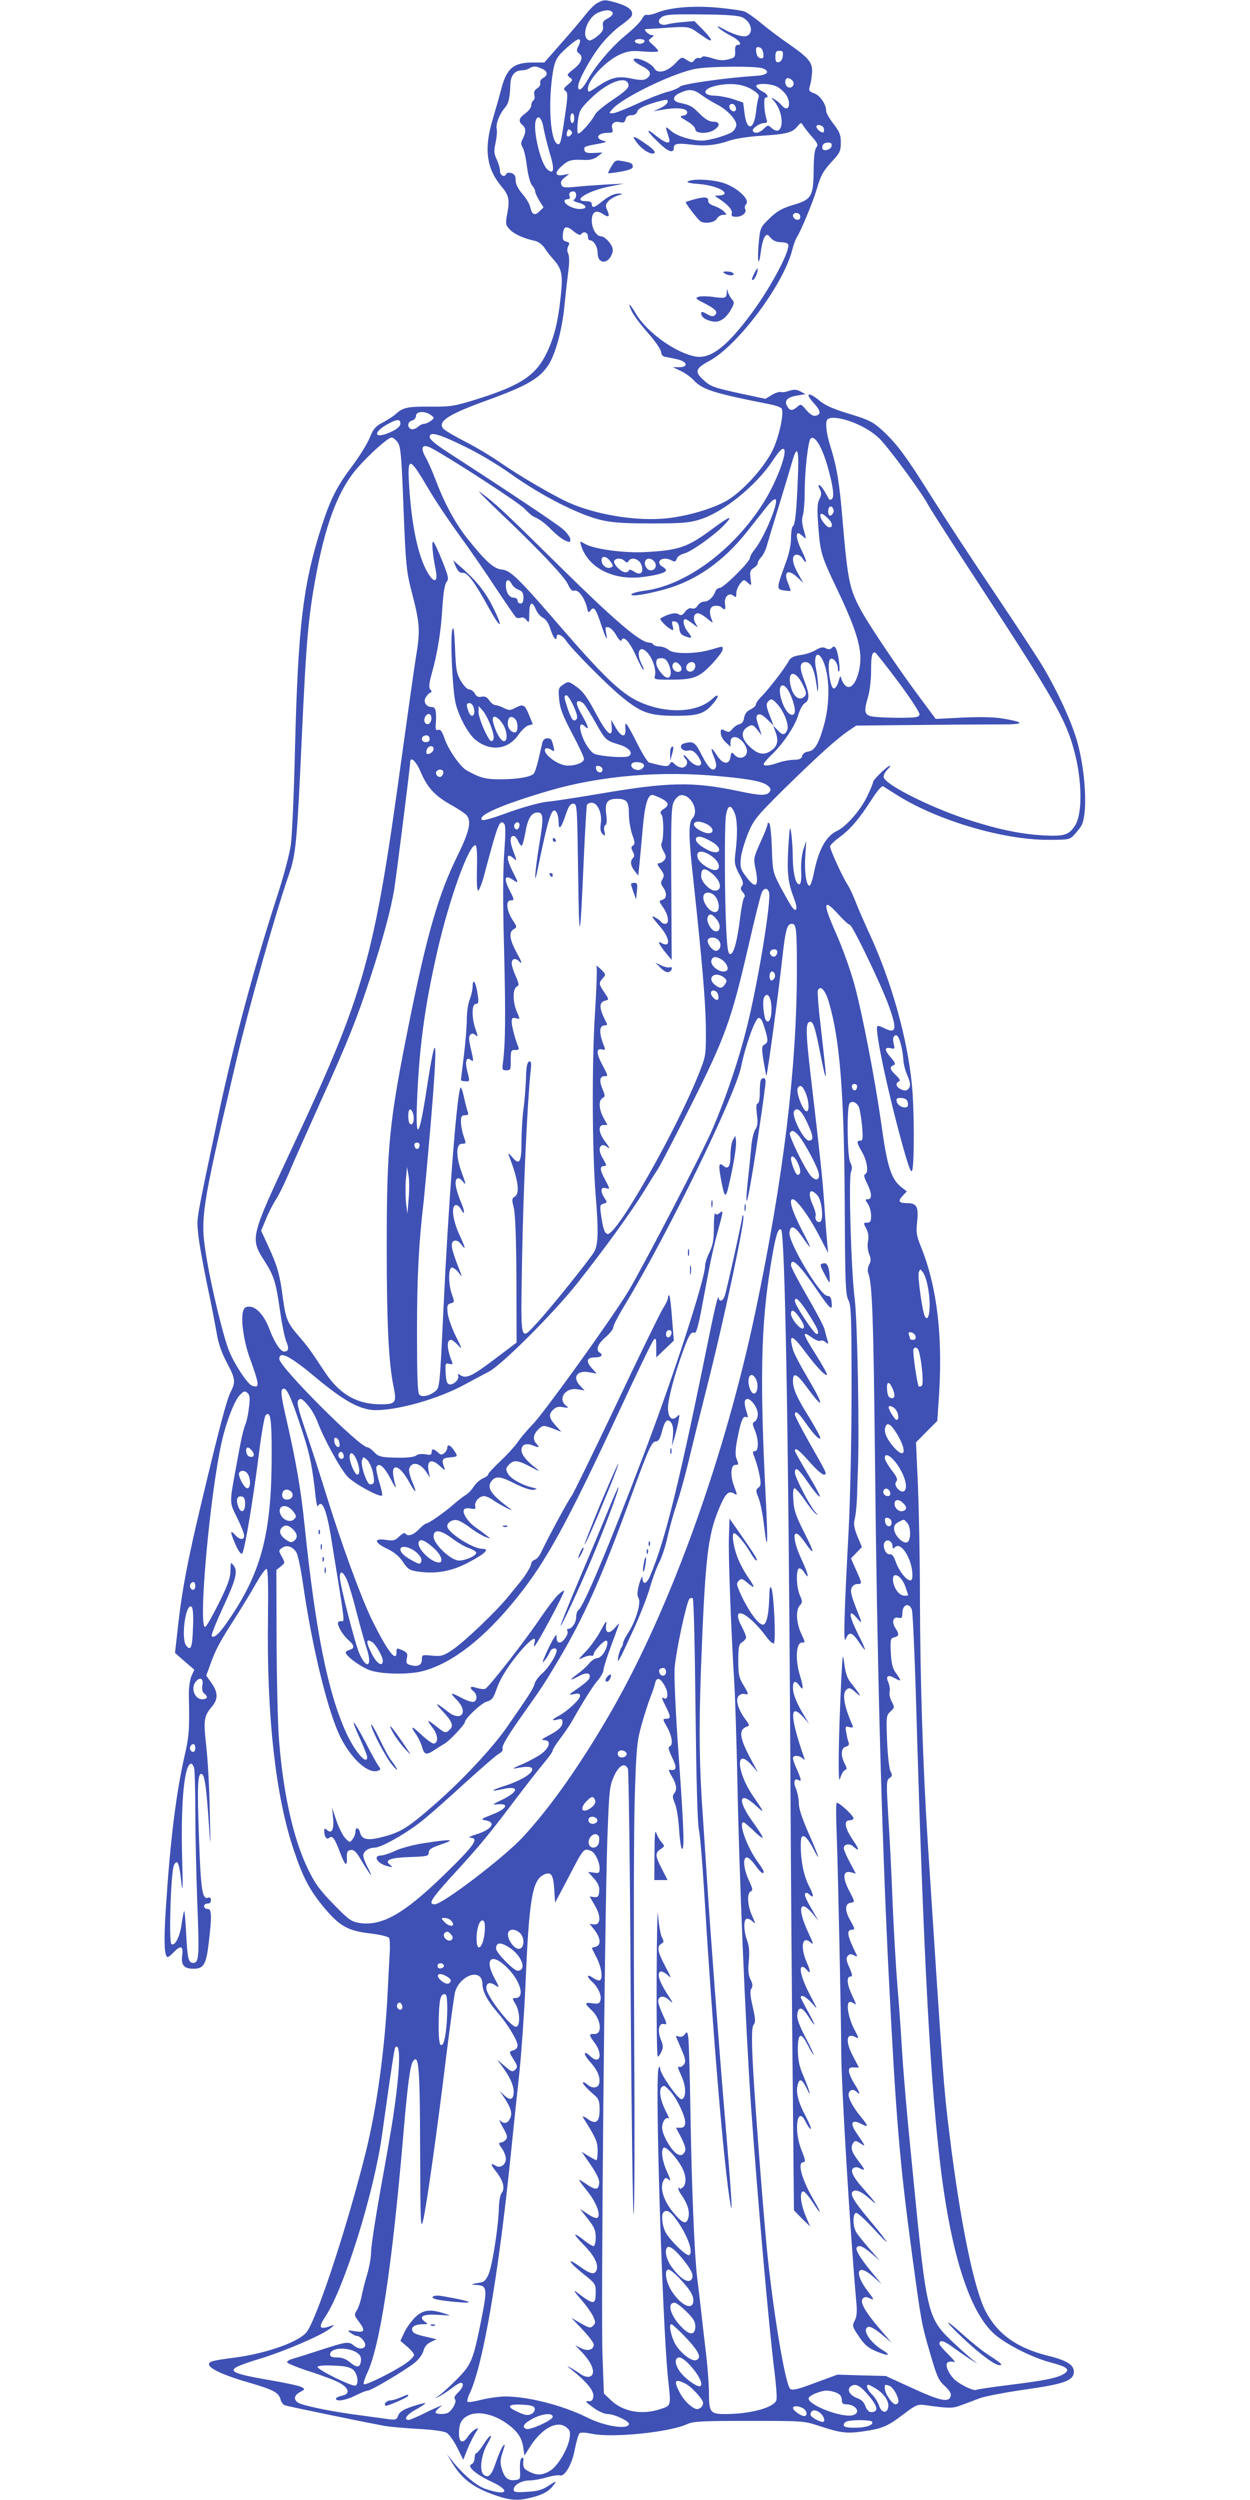 <?xml version="1.0" standalone="no"?>
<!DOCTYPE svg PUBLIC "-//W3C//DTD SVG 20010904//EN"
 "http://www.w3.org/TR/2001/REC-SVG-20010904/DTD/svg10.dtd">
<svg version="1.0" xmlns="http://www.w3.org/2000/svg"
 width="640pt" height="1280pt" viewBox="0 0 640 1280"
 preserveAspectRatio="xMidYMid meet">
<g transform="translate(0,1280) scale(0.1,-0.1)"
fill="#3f51b5" stroke="none">
<path d="M3059 12785 c-14 -7 -42 -35 -63 -62 -20 -26 -76 -92 -123 -145 l-86
-98 -59 0 c-100 0 -135 -30 -163 -141 -9 -35 -28 -102 -42 -149 -46 -151 -33
-252 44 -344 38 -45 43 -68 31 -135 -11 -58 -10 -62 12 -86 22 -24 74 -47 132
-59 15 -4 35 -19 45 -34 9 -15 31 -43 49 -63 42 -48 47 -78 34 -195 -13 -122
-33 -202 -70 -279 -56 -118 -134 -169 -365 -241 -110 -34 -129 -37 -234 -36
-114 1 -138 -4 -176 -39 -11 -10 -41 -29 -65 -42 -37 -19 -49 -33 -67 -78 -12
-30 -51 -93 -86 -140 -81 -107 -115 -173 -161 -316 -95 -297 -120 -507 -136
-1149 -5 -221 -15 -437 -21 -480 -6 -44 -35 -153 -64 -244 -121 -371 -229
-772 -306 -1136 -117 -557 -112 -524 -105 -604 3 -41 24 -158 45 -260 22 -102
44 -218 51 -259 8 -49 25 -98 51 -147 45 -84 46 -99 20 -151 -20 -38 -58 -182
-150 -568 -69 -289 -98 -441 -118 -617 l-17 -151 49 -43 50 -43 -15 -33 c-8
-20 -14 -61 -13 -103 4 -169 1 -205 -22 -305 -44 -194 -74 -438 -96 -782 -11
-168 -8 -248 10 -248 4 0 18 11 31 25 35 37 49 32 43 -15 -7 -51 8 -70 58 -70
52 0 65 22 78 135 16 134 15 173 -6 171 -10 0 -18 6 -18 14 0 8 8 14 18 14 10
-1 17 5 17 17 0 12 -5 16 -14 13 -30 -12 -38 37 -47 304 -10 272 -7 336 14
329 15 -5 24 -69 36 -252 9 -137 10 -136 5 65 -2 113 -10 261 -18 330 -15 134
-12 153 29 202 32 38 32 72 -2 121 l-27 38 19 52 c26 75 49 119 125 237 37 58
87 140 111 183 24 42 48 76 54 74 7 -3 9 -85 7 -253 -7 -500 39 -915 134
-1192 46 -137 82 -204 155 -291 78 -93 121 -117 233 -130 50 -6 93 -16 98 -23
4 -7 6 -44 3 -83 -2 -38 -7 -124 -10 -190 -14 -290 -54 -587 -111 -819 -89
-360 -243 -835 -301 -922 -33 -51 -202 -112 -365 -134 -121 -16 -138 -20 -138
-36 0 -21 81 -58 205 -93 124 -36 152 -51 161 -85 3 -14 13 -27 22 -31 16 -6
405 -86 512 -106 25 -4 101 -11 170 -15 79 -4 133 -12 147 -20 13 -8 37 -42
54 -76 l31 -62 18 46 c10 26 28 63 40 84 22 34 22 36 3 26 -11 -6 -28 -23 -37
-37 -26 -39 -46 -32 -46 16 0 53 14 78 55 95 46 19 120 3 182 -39 60 -41 85
-76 92 -128 l6 -42 33 52 c59 90 136 130 182 93 19 -15 21 -24 16 -58 -10 -56
-61 -141 -99 -164 -39 -24 -68 -25 -107 -5 -30 15 -34 24 -30 59 1 11 -3 16
-9 11 -7 -4 -10 -28 -9 -58 3 -50 2 -52 -25 -55 -36 -4 -54 11 -68 58 -9 31
-8 47 5 86 13 40 13 45 1 30 -8 -10 -24 -48 -36 -83 -22 -67 -39 -84 -63 -63
-23 18 -12 103 19 156 34 58 17 57 -19 -1 -16 -25 -33 -45 -37 -45 -5 0 -9
-11 -9 -25 0 -14 -7 -28 -16 -32 -26 -10 22 -52 104 -90 101 -47 77 -74 -33
-36 -47 16 -117 76 -173 148 l-24 30 18 -30 c54 -94 112 -140 233 -182 76 -26
115 -28 188 -9 57 15 87 33 110 66 14 19 11 19 -27 -6 -34 -23 -57 -29 -111
-32 -57 -4 -69 -2 -69 11 0 24 40 47 80 47 20 0 60 7 89 16 29 8 59 13 67 10
25 -9 63 56 77 133 8 40 18 76 24 82 6 6 29 5 64 -2 102 -22 394 7 486 49 33
15 74 17 318 17 276 0 281 0 360 -26 105 -35 140 -40 222 -28 99 14 126 25
206 86 66 50 75 54 112 49 122 -17 141 -18 185 -1 25 9 68 25 96 36 28 10 131
30 229 44 198 28 248 45 253 86 4 39 -32 63 -134 88 -160 40 -258 112 -319
230 -60 120 -129 458 -184 906 -29 237 -31 254 -111 1495 -25 390 -39 833 -40
1265 0 182 -5 431 -10 555 l-10 225 54 55 55 55 6 90 c25 332 -5 593 -91 805
-22 54 -24 72 -18 126 8 75 -3 94 -51 94 -43 0 -49 9 -24 37 l22 23 -27 21
c-54 42 -74 106 -105 334 -31 219 -98 567 -138 710 -20 72 -62 189 -94 260
-68 153 -64 179 12 95 27 -30 54 -55 60 -55 13 0 160 -305 199 -413 44 -121
39 -147 -21 -117 -17 9 -33 14 -37 11 -15 -16 57 -354 135 -631 29 -102 39
-125 44 -105 11 40 10 317 -2 436 -23 236 -103 523 -213 764 -32 69 -67 150
-78 180 -12 30 -29 66 -38 80 -23 33 -90 179 -90 196 0 7 22 28 49 48 57 42
100 93 165 194 31 48 51 70 59 66 6 -5 37 -24 67 -43 204 -130 543 -231 774
-231 110 0 113 1 138 28 14 15 30 36 36 47 32 64 20 279 -24 433 -29 100 -100
254 -175 380 -29 48 -143 222 -254 387 -111 165 -252 380 -314 479 -130 208
-179 274 -254 343 -49 44 -67 53 -168 84 -80 24 -124 43 -152 67 -57 47 -78
41 -33 -9 39 -42 42 -62 10 -68 -12 -2 -28 9 -46 30 -26 31 -28 32 -46 16 -25
-22 -39 -21 -52 4 -16 28 1 46 53 54 l41 7 -26 14 c-20 10 -33 11 -57 3 -17
-6 -36 -9 -43 -6 -7 2 -28 -4 -46 -15 l-33 -20 -127 27 c-141 31 -155 36 -194
73 -42 39 -36 57 32 93 146 78 378 387 425 565 8 31 19 61 24 68 16 21 83 180
101 242 23 78 33 97 84 152 36 39 41 50 41 92 0 39 -6 55 -37 95 -21 27 -38
57 -38 67 0 34 -31 79 -61 90 -25 9 -29 14 -24 32 4 11 10 41 12 66 6 58 -11
80 -120 156 -45 31 -109 79 -142 107 -32 27 -70 53 -83 58 -12 5 -75 14 -140
20 -125 11 -244 1 -311 -27 -19 -8 -41 -12 -48 -10 -8 3 -18 -5 -25 -19 -6
-14 -42 -50 -79 -81 -73 -58 -160 -160 -200 -233 -26 -48 -49 -64 -49 -34 0
31 65 149 118 215 28 35 73 79 101 98 27 19 52 41 55 48 11 25 -12 47 -68 65
-67 20 -73 20 -107 2z m78 -52 c3 -6 -9 -19 -25 -27 -23 -12 -28 -20 -25 -39
4 -18 -3 -31 -27 -51 -18 -15 -37 -25 -43 -23 -45 15 -12 117 45 142 37 17 70
16 75 -2z m664 -22 c47 -23 59 -81 22 -95 -19 -8 -72 9 -122 37 -28 15 -32 16
-21 4 9 -9 36 -27 60 -39 45 -23 64 -48 37 -48 -10 0 -15 -10 -13 -32 1 -30
-2 -34 -35 -42 -27 -7 -50 -5 -83 6 -27 9 -49 12 -52 6 -3 -5 -11 -7 -17 -5
-7 2 -17 -3 -23 -12 -10 -13 -14 -13 -38 2 -25 17 -26 17 -58 -17 -42 -44 -92
-56 -108 -26 -12 22 -66 50 -95 50 -24 0 -8 -18 36 -41 42 -21 48 -43 17 -63
-12 -7 -34 -7 -76 2 -68 14 -101 6 -170 -39 -50 -34 -52 -34 -52 -14 0 46 91
143 164 176 42 18 61 21 123 15 40 -3 73 -2 73 2 0 5 -12 19 -27 32 -25 22
-26 23 -8 36 15 12 16 14 3 14 -16 0 -47 30 -32 31 5 0 43 2 84 5 133 10 138
9 182 -23 58 -40 68 -46 68 -36 0 5 -19 28 -42 52 l-43 43 -60 -5 c-33 -3 -69
-8 -80 -12 -30 -8 -52 9 -36 29 19 22 40 24 226 22 118 -1 178 -6 196 -15z
m-831 -122 c0 -6 -5 -19 -11 -30 -8 -16 -7 -23 6 -33 24 -17 12 -50 -31 -82
-32 -25 -33 -28 -17 -40 17 -13 16 -16 -9 -37 -23 -19 -25 -24 -13 -32 13 -9
13 -25 -4 -138 -19 -131 -23 -143 -39 -133 -33 20 -45 192 -25 341 12 86 20
102 79 154 48 42 64 49 64 30z m330 2 c0 -12 -21 -19 -37 -13 -22 8 -14 22 12
22 14 0 25 -4 25 -9z m608 -64 c3 -23 0 -28 -15 -25 -11 2 -19 14 -21 31 -3
23 0 28 15 25 11 -2 19 -14 21 -31z m100 -14 c-2 -17 -10 -29 -20 -31 -14 -3
-18 3 -18 27 0 25 4 31 21 31 16 0 20 -5 17 -27z m-1233 -65 c30 -13 32 -33 5
-48 -11 -6 -17 -17 -14 -25 3 -7 -3 -19 -15 -27 -14 -8 -19 -19 -15 -34 3 -12
1 -25 -5 -28 -6 -4 -11 -16 -11 -26 0 -10 -13 -28 -30 -40 -33 -24 -38 -41
-15 -60 18 -15 19 -37 2 -70 -11 -20 -11 -29 -1 -45 7 -11 17 -55 22 -98 6
-45 17 -86 26 -96 9 -10 16 -23 16 -31 0 -7 10 -28 21 -47 l22 -35 -21 -20
c-24 -24 -38 -18 -47 21 -3 16 -22 47 -41 69 -22 26 -34 50 -34 70 0 22 -6 31
-22 36 -13 3 -24 1 -26 -4 -7 -21 -32 -9 -32 15 0 13 -8 40 -17 59 -14 30 -15
44 -6 83 6 27 9 60 6 74 -5 27 16 79 45 111 16 19 23 49 25 116 2 47 23 72 61
72 12 0 28 5 36 10 20 13 34 12 65 -2z m1130 2 c40 -15 25 -35 -31 -38 -146
-9 -377 -41 -392 -55 -9 -9 -39 -21 -67 -28 -27 -7 -97 -34 -154 -61 -57 -26
-113 -48 -124 -48 -20 0 -20 0 -1 22 56 62 325 191 434 207 80 12 304 13 335
1z m153 -63 c14 -17 -2 -42 -22 -34 -20 8 -21 47 -2 47 7 0 18 -6 24 -13z
m-840 -22 c2 -15 -17 -33 -78 -74 -45 -30 -86 -64 -92 -75 -21 -41 -81 -107
-89 -99 -4 4 -4 34 0 65 7 52 13 62 65 113 87 86 187 122 194 70z m628 -21
c34 -20 43 -31 38 -43 -4 -9 -10 -42 -13 -73 -11 -96 -48 -101 -59 -7 l-7 54
-50 17 c-27 9 -69 17 -92 18 -68 0 -69 34 -1 50 72 17 137 11 184 -16z m133
12 c15 -8 35 -26 45 -40 31 -48 13 -96 -21 -56 -10 12 -27 26 -38 32 -19 10
-19 10 -3 -8 60 -69 50 -195 -12 -139 -17 16 -20 15 -39 -4 -22 -22 -46 -27
-56 -12 -7 12 34 41 58 41 13 0 17 5 13 15 -13 35 -18 115 -7 115 20 0 11 19
-16 32 -14 7 -28 19 -31 26 -5 17 72 16 107 -2z m-388 -42 c19 -14 55 -36 80
-49 51 -26 99 -77 99 -104 0 -10 -8 -25 -18 -34 -18 -17 -120 -47 -159 -47
-50 0 -126 23 -155 48 -35 29 -34 33 -12 -38 9 -30 -16 -25 -61 10 -21 17 -39
30 -41 30 -10 0 0 -13 48 -60 49 -48 78 -58 78 -26 0 20 18 24 85 16 74 -10
135 -3 200 20 29 10 98 21 165 25 128 8 157 16 183 48 18 21 18 22 30 3 7 -11
27 -37 46 -58 28 -32 31 -40 20 -54 -8 -10 -13 -50 -13 -118 -2 -133 -11 -148
-107 -176 -56 -17 -80 -31 -119 -68 -47 -46 -48 -49 -55 -123 -9 -95 -1 -136
10 -52 4 35 13 70 20 80 11 15 14 15 31 -5 12 -14 30 -22 51 -22 17 0 34 -4
38 -10 15 -25 -84 -214 -184 -350 -125 -170 -209 -237 -286 -226 -102 16 -254
124 -311 223 -27 45 -38 55 -27 26 10 -28 42 -73 102 -141 30 -35 55 -73 56
-85 1 -15 9 -23 26 -25 13 -2 41 -8 62 -13 47 -12 51 -39 5 -39 l-33 0 40 -19
c22 -10 51 -31 65 -46 46 -50 102 -68 392 -125 31 -6 58 -16 61 -23 11 -30
-15 -146 -48 -214 -46 -93 -162 -218 -242 -261 -83 -44 -219 -81 -326 -88
-147 -10 -339 23 -471 81 -81 36 -253 136 -361 211 -49 34 -131 82 -181 107
-49 25 -96 53 -104 62 -31 37 24 73 223 145 207 75 272 113 318 186 35 58 68
181 79 299 6 60 15 141 20 179 6 44 5 76 -1 88 -6 12 -6 24 0 37 9 15 7 20
-10 24 -16 4 -20 12 -17 38 4 42 18 46 56 14 18 -15 33 -21 37 -15 11 18 35
11 35 -10 0 -11 4 -20 9 -20 21 0 41 -33 41 -66 0 -57 54 -59 74 -2 7 20 4 32
-14 57 -13 17 -32 31 -41 31 -26 0 -49 39 -49 81 0 44 22 57 57 33 31 -20 37
-14 22 20 -10 22 -9 29 6 46 10 11 32 24 49 29 26 8 27 9 8 10 -27 1 -56 -13
-95 -45 -33 -28 -47 -30 -47 -9 0 10 -10 15 -30 15 -76 0 13 55 125 76 l70 14
-95 -5 c-52 -3 -123 -8 -157 -12 -54 -5 -64 -3 -69 12 -5 12 0 23 17 36 l24
19 -32 -6 c-44 -8 -44 15 -2 50 31 27 45 30 114 27 27 -1 48 5 65 18 l25 20
-45 -2 c-35 -2 -45 2 -48 15 -3 18 0 19 83 34 27 5 33 9 20 12 -52 11 -38 42
18 42 24 0 27 3 22 21 -8 26 10 41 41 33 16 -4 23 0 27 15 3 14 13 21 30 21
16 0 26 7 30 19 3 13 26 26 76 42 39 13 73 20 77 17 10 -11 -7 -29 -40 -44
l-31 -14 40 7 c72 14 129 10 133 -9 2 -11 -5 -18 -20 -20 -21 -3 -18 -6 19
-28 25 -14 43 -33 43 -42 0 -23 66 -25 98 -2 31 21 28 41 -6 41 -20 0 -41 12
-69 40 -40 40 -48 45 -105 57 -38 9 -35 34 5 51 46 21 69 18 108 -11z m177
-67 c2 -10 -3 -17 -11 -17 -16 0 -30 24 -19 34 10 10 27 1 30 -17z m-828 -52
c0 -14 -4 -25 -10 -25 -5 0 -10 11 -10 25 0 14 5 25 10 25 6 0 10 -11 10 -25z
m-157 -51 c5 -27 19 -85 32 -129 26 -84 21 -112 -13 -82 -35 32 -76 207 -58
252 11 30 31 10 39 -41z m1434 1 c3 -9 3 -19 -1 -22 -7 -7 -36 16 -36 28 0 15
30 10 37 -6z m-1295 -37 c-15 -15 -26 -4 -18 18 5 13 9 15 18 6 9 -9 9 -15 0
-24z m1336 -55 c-4 -22 -48 -31 -48 -10 0 19 10 27 32 27 13 0 18 -6 16 -17z
m-1308 -252 c0 -11 -6 -21 -12 -24 -7 -2 2 -9 21 -14 47 -12 52 -33 9 -33 -34
0 -78 23 -78 41 0 5 7 9 16 9 10 0 14 6 11 14 -7 16 1 26 20 26 7 0 13 -9 13
-19z m1145 -101 c3 -5 4 -14 0 -20 -8 -13 -35 -1 -35 16 0 16 26 19 35 4z
m-1889 -1025 c19 -15 19 -15 0 -30 -11 -8 -26 -15 -35 -15 -8 0 -22 -7 -32
-16 -10 -9 -25 -14 -34 -11 -22 9 -19 38 5 44 11 3 20 14 20 24 0 24 47 26 76
4z m2188 -49 c47 -21 89 -50 115 -78 53 -56 216 -279 243 -333 12 -22 134
-213 273 -425 370 -567 432 -674 474 -831 42 -154 44 -326 5 -386 -31 -49 -57
-56 -167 -50 -122 8 -237 33 -395 85 -189 64 -402 171 -417 211 -3 8 4 25 16
38 13 12 19 23 16 23 -12 0 -87 -72 -87 -84 0 -6 -13 -38 -29 -71 -34 -72
-107 -156 -155 -179 -58 -27 -96 -98 -120 -221 -7 -33 -16 -60 -21 -60 -17 0
-27 70 -22 150 l5 80 -15 -45 c-8 -26 -13 -72 -11 -109 2 -41 -1 -65 -8 -68
-19 -6 -34 54 -35 136 0 42 -4 99 -8 126 -6 43 -8 33 -15 -75 -7 -130 -2 -178
30 -262 20 -50 13 -74 -11 -42 -8 10 -33 55 -57 99 -41 79 -42 82 -46 200 -2
66 -8 124 -13 129 -6 6 -9 5 -9 -3 0 -8 -16 -50 -37 -94 -35 -80 -36 -82 -24
-139 18 -90 0 -103 -50 -35 -28 37 -30 48 -26 93 3 28 20 85 37 127 30 71 42
86 183 226 171 168 273 260 331 299 l40 27 310 3 c171 2 363 3 426 3 127 -1
133 10 15 30 -46 8 -117 9 -207 5 l-137 -7 -84 113 c-105 141 -245 349 -294
435 -64 116 -72 155 -99 468 -16 196 -29 273 -64 385 -20 65 -26 121 -13 133
17 17 89 5 157 -27z m-2344 5 c0 -13 -15 -26 -43 -40 -94 -45 -105 -5 -12 43
40 21 55 20 55 -3z m335 -120 c66 -32 167 -92 225 -134 112 -80 244 -155 350
-199 119 -50 170 -58 371 -58 159 0 197 3 252 20 120 37 287 172 373 301 34
51 50 67 58 59 18 -18 -41 -173 -104 -272 -153 -244 -400 -427 -614 -453 -31
-4 -59 -12 -63 -18 -8 -13 69 -2 165 24 161 43 302 141 423 292 40 51 88 111
107 135 20 26 38 40 43 35 17 -17 -61 -200 -107 -256 -13 -16 -24 -35 -24 -43
0 -20 -135 -154 -155 -154 -9 0 -18 -8 -22 -17 -10 -30 -35 -53 -57 -53 -12 0
-27 -9 -34 -21 -9 -13 -19 -18 -30 -14 -10 4 -22 -2 -34 -17 -14 -19 -21 -21
-35 -12 -16 10 -59 -1 -92 -23 -6 -4 31 -43 52 -54 15 -9 17 -7 11 16 -6 23
-4 26 12 23 13 -2 20 -13 22 -35 2 -25 10 -34 33 -42 34 -12 36 -8 9 26 -20
26 -27 63 -11 63 4 0 21 -10 36 -22 l28 -21 -12 22 c-15 26 -8 51 13 51 8 0
29 -12 47 -27 27 -23 32 -25 24 -8 -17 41 -12 70 14 73 13 2 28 -1 34 -7 18
-18 24 -13 19 17 -5 36 20 61 43 42 13 -11 15 -9 15 13 0 13 9 35 19 48 19 23
20 23 39 6 20 -18 20 -18 15 21 -5 34 -2 43 16 54 11 7 21 18 21 25 0 7 8 21
18 31 9 9 22 35 28 57 6 22 34 114 62 205 28 91 58 191 67 223 27 96 37 70 30
-80 -7 -177 -14 -241 -26 -248 -5 -4 -9 -30 -9 -60 0 -34 -10 -82 -29 -132
-46 -127 -46 -130 -8 -136 17 -2 33 -4 35 -2 1 1 -5 19 -13 39 -25 60 -1 75
49 29 l29 -28 -26 47 c-33 57 -36 98 -7 98 10 0 24 -9 30 -21 7 -11 14 -19 16
-16 3 3 -6 28 -20 56 -25 48 -34 91 -19 91 3 0 15 -7 25 -17 17 -15 17 -14 4
31 -10 33 -12 57 -5 79 5 17 9 70 9 117 0 104 17 261 30 274 22 22 62 -47 92
-159 25 -92 30 -143 16 -151 -6 -4 -13 -3 -15 2 -2 5 -12 24 -24 43 -21 35
-39 38 -20 3 8 -15 7 -27 -4 -48 -11 -24 -12 -51 -5 -144 10 -130 15 -147 95
-315 108 -226 134 -322 114 -414 -14 -66 -41 -100 -66 -85 -9 6 -20 22 -24 35
-6 22 -7 22 -16 -11 -5 -19 -16 -35 -24 -35 -19 0 -36 132 -19 149 14 14 40
-17 40 -48 0 -10 3 -17 6 -13 8 8 -5 99 -16 117 -7 12 -12 12 -21 3 -9 -9 -18
-9 -31 -2 -14 8 -27 5 -51 -9 -18 -11 -53 -23 -80 -26 -37 -6 -50 -13 -61 -34
-17 -33 -106 -148 -141 -182 -14 -14 -25 -31 -25 -37 0 -7 -12 -18 -27 -25
-19 -9 -30 -23 -33 -43 -3 -19 -12 -31 -24 -33 -11 -2 -27 -13 -36 -24 -14
-17 -20 -19 -38 -9 -20 10 -22 9 -22 -12 0 -13 11 -34 25 -47 l25 -23 0 22 c0
48 60 28 81 -28 17 -43 -32 -70 -62 -34 -13 14 -15 13 -19 -13 -7 -42 -39 -38
-69 8 -30 47 -36 44 -16 -7 9 -20 14 -44 11 -51 -12 -31 -37 -11 -71 56 -36
71 -44 77 -92 64 -33 -9 -13 -43 20 -37 18 4 30 -3 46 -22 11 -15 21 -34 21
-41 0 -25 -38 -15 -64 17 -14 17 -26 27 -26 22 0 -5 5 -14 11 -20 16 -16 3
-43 -20 -43 -11 0 -27 8 -36 17 -15 15 -18 15 -26 1 -8 -15 -23 -14 -106 8 -7
2 -33 43 -57 91 -60 118 -68 127 -64 83 4 -49 -20 -46 -50 5 l-23 40 3 -35 c5
-64 -24 -40 -82 69 -42 79 -65 111 -97 134 -41 29 -43 30 -69 12 -25 -16 -26
-21 -21 -76 4 -47 18 -82 66 -174 34 -63 61 -122 61 -130 0 -19 -39 -35 -84
-35 -50 0 -134 65 -113 87 4 4 17 2 28 -5 18 -12 19 -10 13 15 -9 39 -13 43
-33 43 -11 0 -21 -9 -24 -22 -3 -13 -12 -52 -20 -86 -8 -35 -19 -68 -25 -74
-16 -16 -83 -28 -168 -28 -78 0 -103 6 -174 45 -33 18 -96 108 -115 167 -12
34 -20 45 -31 41 -12 -4 -15 2 -13 28 5 67 0 89 -20 89 -28 0 -45 25 -32 48 6
11 16 22 23 25 10 3 10 7 1 17 -8 9 -7 28 7 79 30 107 48 218 55 341 5 77 12
120 22 131 12 15 9 28 -23 108 -20 50 -40 94 -46 97 -9 6 -3 -67 12 -140 14
-66 -6 -76 -39 -20 -50 84 -83 239 -96 445 -10 156 0 154 100 -16 32 -55 101
-158 153 -230 52 -71 138 -195 190 -275 53 -80 100 -148 105 -152 6 -3 17 -4
25 0 8 3 21 -3 28 -13 12 -17 14 -13 14 33 0 59 14 68 34 21 7 -17 23 -36 36
-42 16 -8 29 -29 39 -60 13 -42 31 -64 31 -37 0 20 28 9 46 -17 27 -43 210
-228 285 -289 102 -84 143 -98 274 -99 122 0 152 10 199 66 31 37 26 52 -7 21
-79 -74 -245 -78 -385 -10 -86 43 -174 127 -383 368 -226 262 -265 300 -310
304 -40 3 -84 43 -177 160 -62 78 -118 182 -166 310 -14 37 -36 86 -48 107
-28 50 -15 68 30 45 90 -47 451 -281 477 -310 17 -18 37 -36 45 -40 36 -16 61
-35 97 -72 21 -21 51 -45 66 -51 24 -11 27 -11 27 6 0 10 -17 33 -37 51 -32
28 -282 195 -585 391 -68 44 -98 69 -98 82 0 29 45 17 185 -52z m-348 23 c15
-23 19 -73 29 -338 11 -279 15 -321 38 -411 46 -177 49 -209 26 -347 -11 -68
-44 -305 -75 -528 -140 -1023 -188 -1194 -563 -1995 -211 -451 -212 -455 -138
-571 50 -79 58 -105 81 -264 9 -63 23 -130 31 -149 15 -35 11 -51 -11 -51 -19
0 -50 47 -76 116 -26 69 -67 114 -103 114 -19 0 -27 -6 -32 -26 -11 -43 4
-148 31 -226 55 -153 56 -166 16 -153 -23 7 -93 113 -120 183 -28 72 -86 310
-111 457 -37 221 -35 236 150 1025 65 276 200 752 269 952 36 101 42 169 66
698 24 522 34 633 81 875 49 245 112 403 203 508 64 73 158 157 176 157 8 0
22 -12 32 -26z m2230 -358 c-4 -9 -11 -16 -17 -16 -11 0 -14 33 -3 44 11 10
26 -11 20 -28z m-30 -28 c26 -24 30 -48 9 -48 -14 0 -46 41 -46 60 0 16 12 12
37 -12z m-1617 -338 c6 -12 22 -25 36 -30 18 -7 24 -17 24 -40 0 -20 -5 -30
-15 -30 -8 0 -15 7 -15 15 0 8 -9 15 -20 15 -23 0 -40 28 -40 64 0 31 15 34
30 6z m1979 -501 c62 -83 111 -158 109 -167 -3 -15 -19 -17 -113 -17 -61 0
-122 4 -137 8 -33 9 -35 28 -13 101 8 27 15 86 15 131 0 76 4 95 20 95 3 0 57
-68 119 -151z m-373 74 c22 -75 20 -192 -5 -287 -27 -101 -49 -140 -83 -144
-16 -2 -28 -11 -31 -23 -4 -14 -14 -19 -44 -19 -21 -1 -56 -7 -78 -15 -45 -16
-75 -19 -75 -7 0 4 16 24 36 43 62 58 123 149 140 205 9 31 24 58 35 64 24 14
24 46 -1 110 -28 70 -27 100 4 100 28 0 44 -33 56 -112 6 -46 8 -48 9 -16 0
20 -4 60 -10 88 -20 95 20 107 47 13z m-117 -86 c21 -43 22 -50 9 -64 -24 -23
-55 -1 -68 48 -23 83 20 94 59 16z m-60 -58 c25 -60 27 -99 7 -99 -20 0 -44
36 -57 84 -22 80 18 92 50 15z m-1112 -55 c18 -41 22 -59 14 -67 -15 -15 -25
-2 -45 57 -19 58 -20 66 -5 66 5 0 22 -25 36 -56z m1041 13 c36 -38 65 -113
52 -137 -14 -26 -24 -25 -50 3 l-21 22 10 -28 c18 -46 13 -74 -15 -96 -36 -28
-66 -26 -103 5 -57 47 -64 91 -18 115 18 10 24 8 44 -17 l23 -29 -16 49 c-14
40 -14 50 -3 57 10 6 24 -2 47 -24 l33 -32 -21 54 c-16 41 -18 56 -9 67 16 19
22 18 47 -9z m-987 -3 c8 -9 35 -53 60 -97 49 -87 52 -89 118 -109 51 -15 75
-43 51 -59 -16 -11 -137 -3 -176 11 -13 5 -34 31 -49 59 -34 69 -33 115 3 79
19 -19 14 4 -12 49 -34 59 -41 83 -23 83 8 0 21 -7 28 -16z m-783 -80 c-4 -23
-26 -30 -34 -10 -8 20 15 51 29 37 5 -5 7 -17 5 -27z m-8 -100 c0 -8 -9 -14
-20 -14 -22 0 -28 26 -7 33 16 6 27 -1 27 -19z m20 -49 c0 -15 -26 -32 -36
-23 -2 3 -2 13 2 22 8 20 34 21 34 1z m-65 -120 c34 -79 73 -121 158 -168 35
-20 70 -43 76 -51 26 -31 14 -84 -47 -208 -96 -194 -156 -402 -246 -848 -104
-516 -116 -635 -116 -1161 0 -388 10 -587 35 -709 17 -82 11 -90 -66 -90 -121
0 -209 51 -283 161 -81 122 -88 132 -137 189 -57 65 -66 89 -80 189 -15 121
-29 170 -72 263 l-40 87 23 55 c12 31 35 76 51 102 17 25 47 87 68 137 21 51
92 209 156 352 150 332 190 432 264 658 63 194 102 338 120 447 11 71 81 624
81 646 0 36 31 7 55 -51z m1142 38 c2 -6 -4 -16 -15 -22 -23 -12 -59 9 -48 28
10 15 58 10 63 -6z m-212 -23 c0 -22 -29 -18 -33 3 -3 14 1 18 15 15 10 -2 18
-10 18 -18z m-815 -14 c0 -8 -5 -18 -11 -22 -14 -8 -33 11 -25 25 10 16 36 13
36 -3z m1422 -21 c162 -15 219 -28 243 -51 12 -13 13 -19 4 -30 -15 -19 -48
-18 -160 6 -235 49 -356 46 -709 -14 -113 -19 -234 -38 -270 -41 -36 -4 -119
-27 -187 -51 -129 -47 -156 -52 -147 -31 10 26 139 78 340 137 268 79 580 105
886 75z m-308 -112 c41 -21 45 -35 14 -55 -18 -12 -20 -18 -11 -29 12 -15 12
-127 0 -146 -4 -6 1 -25 10 -41 14 -25 15 -32 4 -46 -7 -9 -20 -16 -28 -16
-10 0 -8 -8 9 -30 19 -26 20 -34 10 -51 -10 -16 -10 -24 3 -42 21 -29 19 -58
-4 -64 -18 -5 -18 -7 5 -40 27 -40 32 -83 10 -83 -8 0 -18 4 -21 10 -7 11 -45
33 -45 26 0 -3 18 -26 40 -51 50 -58 55 -109 8 -84 -17 9 -18 8 -9 -8 5 -10
21 -31 35 -48 l25 -30 -2 390 c-2 330 0 395 13 420 8 16 23 31 33 33 51 10 99
-78 63 -117 -22 -24 -21 -94 4 -317 44 -407 62 -617 64 -754 1 -143 0 -146
-33 -230 -116 -295 -424 -836 -470 -828 -16 3 -24 28 -34 101 -6 44 -5 49 13
54 19 5 20 7 5 29 -22 34 -20 58 5 51 25 -6 25 -8 -5 49 -25 47 -25 64 0 64
12 0 10 7 -5 33 -22 35 -26 62 -10 72 6 4 17 1 25 -5 22 -18 18 -8 -10 30 -31
42 -33 80 -5 80 l20 0 -20 37 c-24 45 -26 89 -5 101 14 7 14 12 0 46 -18 42
-14 66 10 66 20 0 19 1 -10 56 -32 59 -33 88 -4 81 16 -4 19 -2 14 11 -29 71
-29 112 1 112 8 0 14 3 12 8 -42 80 -44 110 -8 119 19 5 18 6 -5 41 -30 43
-30 50 -8 74 16 18 15 20 -11 46 -16 15 -26 22 -22 15 4 -7 0 -117 -8 -245
-16 -255 -14 -693 3 -918 16 -195 14 -259 -6 -298 -21 -37 -225 -292 -297
-369 -84 -90 -80 -106 -73 330 6 343 26 786 43 955 6 51 4 61 -7 57 -10 -4
-15 -28 -16 -88 -2 -45 -7 -115 -13 -155 -5 -40 -10 -116 -10 -167 0 -107 -10
-124 -48 -79 -17 20 -22 23 -17 9 49 -128 59 -196 29 -213 -13 -7 -14 -15 -4
-53 8 -29 13 -152 14 -369 l1 -324 -110 -83 c-116 -88 -147 -103 -176 -85 -14
9 -17 9 -13 -2 7 -18 -24 -48 -45 -44 -12 2 -17 17 -19 57 -3 50 -2 53 18 48
14 -4 19 -1 16 6 -28 68 -31 117 -7 117 6 0 22 -12 36 -27 23 -25 22 -21 -11
45 -20 40 -39 94 -42 118 -4 39 -2 46 16 51 19 5 20 7 6 45 -19 54 -19 138 0
138 8 0 24 -12 35 -27 19 -26 19 -24 -3 32 -36 91 -41 124 -21 132 12 4 24 -2
36 -18 26 -34 24 -22 -11 54 -33 73 -41 147 -15 147 8 0 19 -9 25 -21 21 -38
21 -13 1 34 -11 25 -23 62 -26 80 -9 45 11 59 36 26 16 -20 15 -12 -6 45 -32
86 -31 151 1 150 21 0 21 1 8 39 -8 22 -14 55 -14 73 0 28 4 34 21 34 16 0 19
4 14 18 -4 9 -13 44 -20 77 -7 33 -15 53 -18 45 -20 -50 -62 -606 -87 -1140
-18 -384 -19 -395 -40 -412 -30 -25 -69 -33 -83 -19 -9 9 -12 97 -12 319 0
286 9 460 35 678 5 49 21 223 35 387 38 453 31 516 -21 178 -37 -245 -57 -272
-49 -66 11 282 39 491 106 783 62 268 162 543 194 534 6 -1 9 -46 7 -117 -2
-70 0 -115 6 -115 5 0 20 37 32 83 69 260 78 283 101 260 8 -8 8 -48 1 -144
-7 -89 -8 -257 -1 -504 8 -338 7 -474 -6 -577 -5 -34 -3 -38 18 -38 21 0 23 4
22 53 0 48 2 52 23 51 17 0 21 3 16 15 -16 39 -34 106 -34 129 0 19 4 23 20
19 24 -6 24 -8 5 36 -20 48 -20 113 0 125 14 7 13 13 -4 53 -11 24 -21 54 -21
67 0 24 19 29 38 10 18 -18 15 -5 -12 43 -36 66 -42 105 -18 120 20 12 20 13
-3 48 -32 49 -37 101 -10 101 19 0 19 3 -5 50 -33 64 -26 85 18 54 28 -19 28
-17 -3 44 -36 72 -33 101 6 66 16 -15 16 -11 -2 36 -20 52 -19 80 1 80 6 0 16
-11 22 -25 6 -14 15 -25 19 -25 4 0 12 30 19 68 12 71 31 102 62 102 31 0 32
-27 9 -164 -21 -128 -29 -229 -10 -136 58 284 76 337 99 300 5 -8 10 -31 10
-49 0 -46 14 -31 37 39 14 42 23 55 38 55 20 0 20 -8 25 -355 5 -386 10 -371
30 95 6 132 13 246 15 253 2 6 13 12 24 12 31 0 55 -54 47 -106 -4 -31 -1 -45
10 -55 13 -11 14 -9 9 13 -4 15 -2 29 4 33 8 4 9 24 5 56 -8 60 5 79 55 79 50
0 61 -14 61 -79 0 -31 8 -78 17 -104 14 -39 15 -50 4 -56 -10 -7 -11 -13 -1
-31 9 -16 9 -25 1 -33 -16 -16 -13 -39 8 -66 l19 -24 6 59 c3 32 11 115 17
184 10 117 25 170 49 170 5 0 25 -8 44 -17z m377 -75 c15 -35 16 -116 4 -208
-6 -48 -3 -61 19 -104 21 -38 24 -51 15 -62 -9 -11 -8 -18 4 -32 11 -11 13
-22 7 -28 -5 -5 -14 -50 -20 -99 -15 -122 -33 -190 -51 -190 -11 0 -15 25 -20
115 -9 159 -10 524 -3 588 8 60 25 68 45 20z m-120 -74 c20 -25 -4 -39 -40
-24 -41 17 -59 39 -41 50 16 10 64 -6 81 -26z m-981 12 c0 -8 -4 -17 -9 -21
-12 -7 -24 12 -16 25 9 15 25 12 25 -4z m988 -88 c59 -36 36 -71 -26 -39 -45
23 -66 46 -57 61 8 13 38 5 83 -22z m-1 -74 c53 -40 41 -89 -16 -60 -40 21
-61 44 -61 67 0 27 36 24 77 -7z m-3 -85 c48 -38 57 -89 16 -89 -26 0 -70 46
-70 73 0 42 15 47 54 16z m293 -96 c14 -36 -54 -456 -113 -692 -40 -162 -104
-353 -174 -517 -47 -113 -360 -714 -434 -837 -83 -137 -433 -624 -488 -679
-31 -32 -65 -73 -76 -90 -12 -18 -50 -61 -86 -95 -36 -34 -66 -66 -66 -71 0
-5 -12 -15 -27 -21 -16 -7 -37 -26 -48 -43 -11 -17 -29 -36 -40 -42 -11 -6
-38 -27 -60 -46 -47 -42 -130 -100 -142 -100 -5 0 -22 -13 -38 -30 -29 -30
-58 -39 -70 -21 -3 5 -17 -2 -30 -15 -22 -22 -31 -24 -70 -18 -63 9 -60 -14 8
-46 35 -17 61 -38 80 -67 24 -36 34 -43 73 -49 97 -14 175 0 264 47 85 45 109
69 70 69 -49 0 -180 84 -180 116 0 20 29 37 53 30 12 -3 43 -21 67 -40 25 -19
59 -39 75 -45 30 -11 30 -11 8 6 -12 10 -38 29 -58 43 -39 27 -70 74 -59 91 3
6 19 9 34 5 23 -4 27 -2 23 13 -5 21 21 51 45 51 9 0 31 -9 47 -21 41 -28 120
-67 85 -42 -88 64 -117 102 -98 133 22 35 46 34 122 -5 44 -22 82 -35 97 -33
23 4 22 5 -6 12 -52 12 -112 46 -125 72 -11 20 -11 27 5 44 25 27 46 25 113
-11 44 -24 50 -25 27 -7 -50 39 -75 70 -75 93 0 28 22 38 56 25 36 -14 39 -13
20 9 -21 23 -15 50 15 77 19 17 22 17 67 1 l46 -18 -25 28 c-38 41 -42 60 -18
84 15 15 28 19 52 14 29 -5 30 -4 15 8 -44 35 -3 94 58 84 l37 -6 -22 23 c-42
44 -18 82 46 70 l38 -7 -22 25 c-35 37 -30 58 12 58 34 0 46 12 25 25 -21 13
-9 45 30 78 22 19 40 42 40 51 0 10 27 62 60 116 216 356 564 1070 595 1220
21 105 71 245 89 248 10 2 19 -12 30 -49 20 -66 20 -76 0 -87 -14 -8 -15 -18
-5 -83 7 -40 13 -75 15 -76 4 -4 62 422 82 607 16 143 24 170 49 170 22 0 25
-27 25 -234 0 -501 -68 -1064 -211 -1746 -157 -749 -435 -1521 -737 -2048
-157 -273 -313 -495 -456 -649 -99 -106 -410 -343 -450 -343 -35 0 -20 25 81
137 147 160 191 213 323 388 63 83 133 173 157 201 24 28 43 56 43 62 0 6 17
32 37 59 20 26 46 64 58 84 60 106 111 188 137 217 15 18 28 41 28 52 0 11 18
68 40 126 22 59 40 109 40 111 0 2 -11 -8 -23 -23 -30 -34 -51 -25 -43 20 4
23 -3 15 -29 -34 -19 -35 -54 -84 -78 -108 -39 -41 -40 -43 -12 -29 17 8 36
12 43 10 6 -3 12 2 12 9 0 14 50 68 63 68 13 0 7 -31 -10 -61 -10 -16 -26 -29
-36 -29 -11 0 -28 -12 -40 -26 -11 -14 -38 -39 -60 -55 -47 -34 -42 -37 10 -9
38 20 61 14 50 -14 -3 -8 -30 -31 -59 -51 -49 -33 -51 -35 -20 -29 25 5 32 3
32 -9 0 -18 -66 -79 -109 -102 -37 -19 -40 -28 -6 -19 20 5 25 2 25 -13 0 -24
-21 -43 -75 -71 -32 -17 -36 -21 -17 -22 34 0 28 -35 -13 -67 -19 -15 -65 -40
-102 -56 -41 -17 -54 -25 -33 -21 58 12 85 10 85 -6 0 -21 -59 -57 -136 -82
-78 -25 -85 -34 -14 -18 85 19 82 -13 -5 -55 -52 -25 -53 -26 -20 -23 60 5 43
-24 -29 -52 -59 -23 -62 -25 -36 -30 59 -10 33 -48 -50 -73 -28 -9 -40 -16
-27 -16 47 -2 20 -40 -131 -187 -205 -200 -319 -266 -433 -250 -45 7 -56 14
-136 96 -71 73 -95 105 -132 182 -73 151 -125 379 -147 654 -7 82 -12 313 -13
512 l-1 364 23 18 c22 18 22 19 5 50 -17 30 -17 32 0 44 23 18 54 9 73 -20 9
-12 24 -85 35 -161 48 -335 131 -671 196 -795 58 -111 141 -182 189 -164 13 5
14 9 5 20 -7 8 -39 65 -71 128 -66 125 -80 132 -25 12 19 -42 35 -83 35 -90 0
-45 -61 25 -106 121 -95 207 -158 520 -214 1060 -19 187 -44 332 -94 550 -29
126 -32 155 -12 155 17 0 42 -59 95 -222 39 -119 51 -183 67 -333 4 -33 9 -54
11 -47 3 6 9 12 14 12 17 0 36 -61 53 -165 77 -475 72 -435 51 -435 -8 0 -15
-5 -15 -10 0 -20 28 -65 54 -87 31 -27 33 -43 6 -50 -11 -3 -20 -9 -20 -13 0
-20 84 -80 131 -94 64 -19 196 -20 264 -2 151 40 315 168 482 376 151 188 257
382 528 965 87 187 164 347 172 355 11 12 13 6 13 -38 l0 -52 45 43 45 43 -9
112 c-4 62 -11 115 -14 119 -4 3 -7 -1 -7 -11 0 -9 -11 -33 -25 -54 -13 -20
-121 -241 -239 -491 -118 -249 -222 -461 -229 -470 -14 -15 -121 -214 -156
-288 -8 -18 -23 -36 -33 -39 -10 -3 -18 -12 -18 -19 0 -13 -29 -61 -57 -95 -7
-8 -34 -42 -61 -75 -64 -78 -225 -232 -288 -274 -44 -29 -54 -32 -101 -28 -51
5 -53 5 -53 -19 0 -29 -19 -39 -56 -30 -23 6 -26 11 -21 35 5 23 2 30 -19 40
-33 15 -34 14 -34 -9 0 -55 -48 9 -125 165 -57 117 -156 388 -234 640 -34 110
-83 262 -109 337 -38 113 -44 140 -33 150 10 11 19 6 46 -25 18 -20 40 -59 50
-85 33 -89 118 -244 155 -283 34 -36 165 -107 176 -96 3 3 -3 34 -14 68 -11
35 -17 70 -15 77 11 27 39 5 72 -58 18 -36 30 -54 27 -40 -16 59 -18 88 -6 95
16 10 46 -20 77 -77 33 -60 40 -56 13 7 -11 26 -18 56 -15 65 13 40 57 31 89
-19 l17 -26 -7 37 c-9 52 16 61 58 22 25 -23 30 -25 23 -9 -16 42 -11 50 28
53 42 4 43 4 21 37 -18 27 -34 33 -34 11 0 -7 -7 -19 -15 -26 -13 -10 -19 -10
-33 4 -23 20 -32 20 -32 0 0 -13 -7 -15 -31 -10 -18 3 -38 1 -45 -4 -13 -12
-58 -16 -142 -12 -42 2 -58 7 -76 27 -13 14 -29 25 -35 25 -40 0 -451 412
-451 452 0 44 55 16 193 -100 139 -116 224 -162 301 -162 118 0 323 59 455
131 42 23 97 52 122 65 65 32 334 301 455 454 140 177 275 364 339 467 29 48
63 102 74 118 11 17 87 163 169 326 175 348 207 438 293 811 33 144 64 269 70
280 12 23 28 23 36 1z m-273 -25 c23 -33 21 -78 -3 -78 -35 0 -76 71 -54 93
13 14 42 6 57 -15z m8 -119 c21 -28 15 -62 -10 -57 -22 4 -47 51 -39 72 9 22
25 17 49 -15z m8 -104 c16 -19 9 -49 -12 -53 -19 -4 -53 42 -43 58 9 15 41 12
55 -5z m300 -59 c0 -8 -5 -18 -11 -22 -14 -8 -33 11 -25 25 10 16 36 13 36 -3z
m-290 -36 c28 -15 45 -50 30 -60 -28 -18 -88 25 -77 55 7 18 21 19 47 5z m277
-94 c-4 -9 -11 -16 -17 -16 -11 0 -14 33 -3 43 11 11 26 -10 20 -27z m-261 0
c15 -12 17 -19 8 -32 -15 -26 -28 -27 -54 -6 -44 36 0 72 46 38z m536 -121
c58 -192 80 -467 83 -1040 2 -404 4 -465 19 -492 14 -28 16 -84 16 -465 0
-241 -7 -557 -15 -713 -23 -430 -27 -583 -16 -559 19 44 33 40 74 -21 38 -56
34 -38 -15 59 -43 88 -44 122 -2 73 29 -34 30 -32 3 35 -32 81 -37 103 -27
121 5 10 18 17 28 17 25 0 25 1 -7 72 l-26 59 28 29 28 29 -23 55 c-16 39 -20
64 -15 83 7 26 13 90 14 153 0 14 2 54 3 90 9 197 -2 784 -16 890 -18 141 -32
615 -19 649 7 18 6 32 -4 50 -15 30 -18 277 -4 300 12 19 39 7 50 -21 4 -13
11 -56 15 -95 5 -61 4 -73 -9 -73 -21 0 -19 -11 10 -61 26 -46 33 -105 14
-111 -8 -3 -4 -18 10 -46 25 -50 27 -82 5 -82 -15 0 -15 -2 0 -25 9 -13 16
-40 16 -60 0 -28 -4 -35 -20 -35 -20 0 -20 -1 -5 -30 11 -21 14 -42 9 -65 -4
-21 -1 -48 6 -66 10 -24 10 -35 0 -54 -7 -13 -9 -32 -5 -42 21 -53 27 -220 35
-963 10 -998 33 -1879 69 -2610 38 -750 56 -973 121 -1455 47 -346 48 -352 91
-500 36 -124 45 -144 76 -171 22 -20 34 -38 31 -50 -7 -37 -52 -28 -195 38
l-138 63 -124 3 -123 4 -114 -42 c-90 -34 -116 -40 -128 -31 -26 22 -91 417
-121 731 -28 309 -65 805 -72 962 -5 119 -3 161 6 172 10 12 9 30 -5 91 -13
57 -15 81 -7 93 8 13 7 25 -4 46 -11 22 -14 47 -9 95 4 46 2 78 -9 106 -17 48
-19 101 -4 110 5 4 19 -1 30 -11 19 -17 19 -17 0 27 -24 52 -28 117 -7 125 12
5 10 15 -10 57 -27 59 -32 117 -10 117 8 0 27 -18 43 -40 27 -38 43 -50 43
-32 0 4 -12 24 -26 43 -56 73 -106 209 -77 209 4 0 26 -19 50 -42 23 -23 45
-40 48 -37 2 3 -20 39 -50 80 -80 109 -73 164 12 87 51 -47 50 -43 -14 50 -82
122 -88 248 -6 156 l34 -39 -36 67 c-58 108 -65 151 -23 167 17 6 17 8 -7 40
-36 49 -50 98 -34 117 7 9 21 13 31 11 23 -7 22 0 -7 48 -21 34 -25 52 -25
122 0 72 3 84 20 95 11 7 20 18 20 25 0 7 -9 30 -20 50 -64 120 26 84 125 -49
15 -21 32 -35 37 -32 12 7 0 261 -13 284 -6 10 -9 -2 -10 -35 -2 -96 -13 -150
-31 -153 -21 -4 -70 60 -111 146 -26 56 -28 65 -15 78 13 14 19 12 46 -11 40
-33 40 -26 2 30 -17 24 -39 64 -49 89 -24 54 -37 136 -23 136 13 0 57 -52 85
-101 12 -21 26 -39 30 -39 10 0 -10 32 -84 138 l-54 77 -3 -95 c-3 -93 9 -438
28 -755 5 -88 11 -302 15 -475 9 -498 42 -1272 70 -1680 34 -482 93 -1150 121
-1368 8 -67 13 -130 9 -141 -12 -38 -134 -71 -262 -71 -76 0 -83 9 -83 107 0
37 -6 124 -14 193 -8 69 -20 170 -26 225 -6 55 -15 132 -20 170 -14 107 -29
473 -35 855 -3 190 -8 360 -11 379 -5 30 -7 31 -18 15 -8 -11 -19 -15 -31 -11
-12 5 -16 3 -12 -5 3 -7 16 -37 28 -66 18 -41 21 -57 12 -70 -6 -9 -16 -16
-22 -15 -14 4 -14 3 10 -51 23 -52 22 -109 -1 -114 -17 -3 -110 129 -110 157
-1 14 -2 14 -8 1 -20 -39 19 -1302 48 -1585 16 -146 17 -141 -37 -159 -94 -32
-192 -15 -254 44 l-37 35 -7 190 c-9 216 11 2265 25 2659 9 243 11 262 34 313
26 56 56 71 71 36 4 -10 11 -525 14 -1145 4 -620 11 -1131 15 -1135 5 -5 6
413 3 927 -3 514 -2 1059 3 1210 8 251 11 283 35 370 15 52 35 115 45 140 10
25 21 57 24 72 8 34 27 28 51 -16 18 -33 15 -73 -5 -61 -15 9 -12 -1 10 -45
25 -49 25 -60 1 -60 -19 0 -19 -2 4 -42 26 -46 33 -94 13 -100 -8 -3 -5 -18
10 -49 30 -62 28 -77 -12 -70 -4 1 1 -13 12 -31 26 -42 30 -71 14 -90 -10 -12
-9 -23 4 -53 9 -22 18 -81 21 -132 3 -52 10 -96 14 -99 15 -9 10 109 -17 490
-15 207 -23 393 -20 436 7 86 61 339 76 354 5 5 13 6 17 2 5 -4 11 -260 14
-569 4 -354 10 -580 17 -612 6 -27 18 -169 27 -315 43 -715 102 -1423 135
-1605 12 -70 6 33 -25 405 -30 347 -80 1013 -95 1255 -6 94 -15 231 -20 305
-20 274 -22 462 -11 775 21 561 34 682 92 820 33 79 49 96 79 77 16 -10 16 -7
-2 40 -20 55 -17 108 8 108 17 0 17 1 4 34 -6 18 -5 50 7 108 17 86 28 112 45
102 6 -4 8 1 5 12 -17 54 -18 72 -6 80 18 11 59 -41 59 -76 0 -16 -7 -33 -15
-38 -14 -7 -14 -12 0 -45 20 -48 20 -107 0 -107 -13 0 -13 -4 0 -37 8 -21 19
-60 24 -88 8 -41 7 -52 -6 -62 -14 -11 -14 -16 1 -53 9 -22 22 -87 28 -143 18
-152 21 -93 8 156 -30 596 -24 875 26 1179 24 148 37 193 53 183 20 -12 38
-1034 47 -2635 3 -619 9 -1409 13 -1756 l6 -631 41 -42 42 -41 -24 57 c-26 64
-31 123 -11 123 6 0 28 -25 47 -54 44 -70 51 -66 9 5 -64 109 -89 199 -55 199
12 0 9 13 -10 61 -42 102 -22 235 21 145 10 -20 21 -36 26 -36 5 0 -7 29 -26
65 -38 71 -51 122 -41 160 9 36 22 31 46 -17 28 -60 17 -16 -16 62 -22 50 -28
81 -29 134 0 87 15 95 50 27 14 -28 28 -51 31 -51 2 0 -16 39 -41 87 -31 59
-45 96 -43 117 5 46 25 42 58 -10 41 -65 38 -47 -5 30 -19 35 -35 66 -35 69 0
18 28 3 58 -30 31 -37 30 -35 -13 47 -41 79 -57 140 -36 140 5 0 14 -7 21 -15
21 -26 22 -10 0 39 -34 80 -22 139 21 100 16 -14 14 -5 -11 48 -59 125 -48
180 20 101 l31 -38 -26 45 c-40 68 -49 89 -41 97 3 4 12 1 18 -5 25 -25 26
-10 3 36 -29 54 -45 131 -45 209 0 46 3 54 17 51 9 -2 29 -28 44 -58 45 -88
33 -48 -21 74 -33 75 -50 126 -50 153 0 22 -7 57 -15 76 -15 35 -7 56 15 42
15 -9 12 8 -10 56 -11 24 -20 50 -20 57 0 16 32 16 49 -1 11 -10 13 -9 8 4
-73 211 -75 285 -4 207 l29 -33 -18 30 c-43 69 -64 120 -64 152 0 38 12 42 34
11 20 -29 21 -9 1 56 -24 80 -19 166 11 166 18 0 18 -1 -6 51 -23 53 -26 116
-5 139 14 15 14 21 0 53 -19 45 -20 137 -2 137 7 0 18 -9 25 -21 28 -45 21 -8
-12 62 -57 121 -48 184 13 95 54 -78 54 -61 0 45 -43 85 -54 115 -57 167 -3
40 -1 62 6 62 6 0 29 -26 51 -58 21 -32 47 -64 57 -72 14 -11 13 -8 -3 10 -30
35 -103 177 -103 200 0 35 18 21 71 -56 29 -42 55 -72 57 -66 1 5 -27 58 -63
117 -36 60 -65 112 -65 117 0 20 21 4 75 -57 31 -36 64 -65 72 -65 20 0 19 2
-71 160 -42 74 -76 140 -76 147 0 25 17 12 54 -41 41 -60 76 -95 76 -77 0 6
-25 51 -55 101 -66 105 -85 149 -85 190 0 46 20 37 69 -30 91 -125 94 -103 6
46 -36 60 -70 125 -75 144 -23 83 -5 80 63 -12 56 -75 103 -125 111 -117 3 3
-22 47 -54 99 -74 117 -77 131 -19 89 16 -11 34 -17 39 -14 6 4 18 1 27 -7 15
-12 16 -10 9 12 -4 14 -11 39 -15 56 -5 17 -45 93 -90 170 -44 76 -81 146 -81
156 0 45 42 5 131 -124 70 -103 82 -113 77 -67 -2 26 -8 34 -22 34 -36 0 -200
274 -194 324 5 40 25 35 60 -14 59 -85 60 -81 3 28 -51 100 -68 157 -46 157
19 0 83 -87 131 -179 l50 -96 -5 55 c-3 30 -10 120 -15 200 -10 136 -17 207
-70 660 -23 198 -25 256 -9 266 20 12 29 -11 55 -141 14 -71 27 -132 30 -134
5 -5 3 14 -25 264 -11 87 -16 165 -14 173 12 30 37 5 55 -53z m-564 27 c4 -24
-7 -29 -26 -10 -18 18 -15 40 6 36 9 -2 18 -13 20 -26z m272 -68 c0 -48 -12
-75 -27 -60 -12 12 -21 102 -11 119 17 33 38 1 38 -59z m661 -176 c7 -24 13
-61 14 -83 1 -22 10 -57 19 -77 19 -44 20 -60 5 -75 -8 -8 -18 -8 -35 -1 -26
12 -32 33 -11 41 8 3 3 14 -15 31 -32 30 -35 44 -13 52 12 5 9 13 -15 41 -33
37 -32 54 1 46 20 -5 21 -3 15 21 -4 15 -4 31 -1 36 12 20 25 9 36 -32z m-223
-225 c-4 -22 -22 -20 -26 1 -2 10 3 16 13 16 10 0 15 -7 13 -17z m-263 -29
c17 -41 20 -94 5 -94 -19 0 -57 101 -45 120 12 19 25 10 40 -26z m523 -51 c3
-17 -2 -23 -15 -23 -22 0 -43 18 -43 38 0 9 9 12 28 10 19 -2 28 -9 30 -25z
m-2532 -58 c7 -30 -2 -59 -16 -50 -13 8 -13 75 0 75 5 0 12 -11 16 -25z m2014
-37 c35 -73 38 -98 12 -98 -27 0 -91 127 -76 151 14 23 37 4 64 -53z m-43 -70
c27 -29 91 -147 103 -188 12 -41 -12 -52 -40 -19 -32 39 -113 206 -106 218 10
16 20 14 43 -11z m-1939 -55 c-4 -22 -22 -20 -26 1 -2 10 3 16 13 16 10 0 15
-7 13 -17z m1941 -97 c10 -27 11 -40 3 -48 -9 -9 -15 -2 -27 25 -8 20 -15 44
-15 53 0 27 24 9 39 -30z m-1997 -176 l-6 -75 -7 55 c-3 30 -4 84 -1 120 l6
65 8 -45 c4 -25 4 -79 0 -120z m2093 20 c23 -25 33 -124 15 -135 -14 -9 -30
12 -24 30 3 6 -4 33 -16 59 -27 63 -13 88 25 46z m564 -462 c20 -89 10 -197
-13 -159 -13 20 -39 208 -32 226 7 19 8 19 21 1 8 -10 19 -40 24 -68z m-613
-140 c51 -79 63 -108 45 -108 -13 0 -111 148 -111 168 0 28 22 8 66 -60z m-40
-28 c19 -28 24 -44 17 -51 -12 -12 -63 48 -63 74 0 28 18 19 46 -23z m-658
-77 c-5 -25 -28 -28 -28 -4 0 12 6 21 16 21 9 0 14 -7 12 -17z m1250 -16 c2
-10 -3 -17 -12 -17 -9 0 -16 2 -16 4 0 2 -3 12 -6 21 -5 13 -2 16 12 13 10 -2
20 -11 22 -21z m16 -74 c15 -47 26 -167 16 -177 -5 -5 -12 -7 -16 -4 -8 9 -33
181 -27 191 8 13 21 8 27 -10z m-834 -143 c15 -28 9 -75 -10 -75 -8 0 -18 14
-23 32 -16 54 10 86 33 43z m698 -45 c17 -37 15 -57 -5 -53 -13 2 -19 14 -21
41 -4 43 9 49 26 12z m-3293 -98 c-3 -32 -11 -71 -17 -85 -13 -34 -23 -76 -49
-222 -35 -190 -35 -180 5 -261 20 -40 36 -81 36 -91 0 -24 -22 -23 -45 2 -28
31 -28 18 0 -46 15 -35 29 -54 35 -48 12 12 54 262 85 505 13 106 29 197 35
203 24 24 31 -15 31 -190 1 -405 -50 -607 -213 -848 -53 -79 -81 -106 -94 -93
-4 3 21 67 55 141 70 150 80 191 57 221 -15 19 -15 17 -16 -26 0 -36 -13 -74
-60 -168 -33 -66 -64 -121 -70 -121 -36 0 24 673 85 947 23 102 64 209 91 238
21 23 27 25 40 14 13 -11 15 -25 9 -72z m3311 -14 c16 -21 18 -53 4 -53 -8 0
-40 51 -40 65 0 12 24 4 36 -12z m6 -124 c56 -92 41 -137 -22 -61 -33 40 -46
73 -36 98 9 24 28 12 58 -37z m-2854 -48 c3 -16 -1 -22 -10 -19 -7 3 -15 15
-16 27 -3 16 1 22 10 19 7 -3 15 -15 16 -27z m-444 -44 c12 -19 3 -32 -19 -24
-17 7 -21 51 -3 45 6 -2 16 -12 22 -21z m466 -23 c0 -16 -16 -19 -25 -4 -8 13
4 32 16 25 5 -4 9 -13 9 -21z m66 -19 c17 -40 18 -75 3 -75 -12 0 -39 61 -39
90 0 31 20 24 36 -15z m2771 -28 c36 -54 52 -112 34 -130 -17 -17 -59 27 -43
46 10 11 5 24 -23 60 -19 25 -35 53 -35 62 0 30 34 11 67 -38z m-2688 -35 c10
-50 8 -62 -14 -62 -17 0 -51 101 -41 125 6 17 7 17 26 0 10 -9 23 -38 29 -63z
m-639 -11 c15 -28 13 -71 -4 -71 -16 0 -50 66 -41 80 10 16 34 11 45 -9z m228
-109 c-4 -23 -44 -28 -52 -6 -3 9 -1 23 5 30 15 18 51 -1 47 -24z m3060 15 c2
-10 -3 -17 -12 -17 -18 0 -29 16 -21 31 9 14 29 6 33 -14z m-3303 -56 c0 -43
-21 -52 -35 -15 -13 34 -6 57 17 52 13 -2 18 -13 18 -37z m3369 3 c20 -19 20
-33 1 -40 -20 -8 -45 13 -45 37 0 23 23 25 44 3z m-3124 -41 c18 -23 19 -29 6
-41 -17 -18 -52 -8 -67 19 -26 49 25 67 61 22z m3065 -58 c0 -28 -29 -25 -33
3 -3 19 0 23 15 20 10 -2 18 -12 18 -23z m79 -1 c21 -21 21 -93 0 -101 -20 -8
-63 34 -66 66 -2 18 4 28 22 38 31 16 26 16 44 -3z m-3144 -34 c24 -24 25 -43
6 -59 -12 -10 -20 -9 -39 4 -31 20 -41 43 -26 61 16 19 36 17 59 -6z m815 -47
c27 -20 64 -42 84 -49 19 -6 37 -17 39 -22 5 -15 -51 -42 -88 -42 -41 0 -130
84 -130 123 0 39 36 35 95 -10z m-87 -56 c32 -31 43 -67 20 -67 -42 0 -116 75
-104 105 7 20 36 7 84 -38z m2342 15 c0 -12 3 -13 12 -4 34 34 96 -75 89 -155
-4 -43 -63 16 -87 86 -8 24 -18 35 -28 33 -22 -4 -41 45 -25 64 14 17 39 1 39
-24z m-2438 -30 c21 -20 29 -34 25 -46 -6 -16 -9 -16 -39 0 -43 22 -68 44 -68
61 0 23 48 14 82 -15z m-357 -138 c9 -19 32 -94 50 -167 19 -73 43 -159 54
-192 28 -88 -2 -105 -39 -21 -22 49 -100 354 -100 391 0 35 15 31 35 -11z
m2861 -39 c7 -22 14 -41 14 -42 0 -2 -8 -3 -18 -3 -24 0 -48 27 -57 62 -17 67
37 52 61 -17z m-3636 5 c0 -21 -15 -27 -25 -10 -7 12 2 30 16 30 5 0 9 -9 9
-20z m-12 -213 c-3 -103 -11 -123 -35 -92 -28 38 -1 227 29 197 6 -6 9 -50 6
-105z m3681 91 c4 -13 13 -205 20 -428 39 -1361 74 -2004 131 -2460 54 -418
143 -696 262 -812 57 -55 196 -127 298 -154 84 -22 101 -36 69 -57 -33 -22
-97 -35 -282 -58 -88 -11 -164 -22 -168 -25 -13 -8 -91 30 -116 57 -33 36 -47
78 -28 85 8 4 22 3 31 0 9 -3 -5 14 -30 39 -25 24 -46 49 -46 54 0 24 22 18
76 -22 33 -24 73 -51 89 -61 l30 -18 -30 24 c-16 13 -59 51 -96 86 -130 123
-135 142 -203 842 -36 360 -50 525 -61 705 -3 55 -12 179 -20 275 -8 96 -19
290 -25 430 -5 140 -15 338 -22 439 -10 171 -10 185 6 197 15 10 16 16 5 35
-6 13 -14 80 -17 154 -5 126 -4 133 17 152 22 20 22 22 6 52 -9 18 -13 40 -10
50 3 10 0 30 -6 45 -16 35 -4 44 32 24 35 -20 36 -16 7 25 -18 24 -24 49 -27
105 -3 68 -2 74 18 79 25 6 26 16 5 48 -20 31 -11 59 16 52 16 -4 20 0 20 22
0 46 34 59 49 19z m-2763 -166 c18 -11 54 -75 54 -94 0 -35 -30 -17 -55 32
-33 64 -32 84 1 62z m1504 -152 c0 -23 -25 -27 -33 -6 -7 16 1 26 20 26 7 0
13 -9 13 -20z m-2374 -70 c-3 -18 0 -33 9 -40 22 -18 18 -30 -10 -30 -41 0
-61 63 -29 94 21 22 37 9 30 -24z m-36 -320 c0 -21 -15 -27 -25 -10 -7 12 2
30 16 30 5 0 9 -9 9 -20z m2208 -27 c5 -17 -26 -29 -40 -15 -6 6 -7 15 -3 22
9 14 37 9 43 -7z m-2214 -75 c3 -13 6 -115 6 -228 0 -113 5 -320 10 -460 11
-273 9 -310 -20 -310 -26 0 -30 20 -37 153 -3 64 -8 115 -10 113 -2 -2 -8 -32
-13 -66 -9 -66 -34 -115 -52 -104 -15 9 -3 376 13 405 17 33 27 11 37 -86 8
-68 9 -34 4 145 -6 275 13 460 47 460 5 0 11 -10 15 -22z m2053 -165 c4 -10
-2 -23 -16 -35 -46 -37 -69 -14 -29 29 26 27 36 29 45 6z m11 -100 c5 -17 -26
-29 -40 -15 -6 6 -7 15 -3 22 9 14 37 9 43 -7z m7 -84 c4 -5 4 -21 1 -35 -7
-27 -40 -33 -50 -8 -13 33 31 72 49 43z m-40 -75 c21 -8 45 -56 45 -90 0 -23
-3 -26 -29 -22 l-30 4 30 -34 c22 -25 29 -42 27 -65 -2 -27 -7 -32 -26 -30
l-23 3 26 -45 c33 -55 31 -101 -3 -98 l-23 3 26 -33 c31 -41 33 -77 5 -84 -11
-3 -20 -6 -20 -7 0 0 11 -23 25 -50 27 -53 34 -116 12 -116 -7 0 -23 7 -35 16
-28 19 -29 3 -1 -22 31 -28 51 -72 43 -96 -5 -17 -12 -19 -40 -15 -42 7 -43 0
-4 -36 48 -46 56 -123 13 -121 -29 1 -29 -4 2 -46 43 -58 27 -114 -21 -69 -39
37 -40 13 -1 -30 37 -41 51 -75 45 -108 -5 -24 -35 -28 -59 -7 -10 9 -21 15
-24 12 -5 -5 20 -32 65 -71 15 -13 20 -29 20 -66 0 -66 -18 -81 -61 -50 -18
13 -29 16 -24 8 67 -107 75 -125 75 -171 0 -26 -3 -48 -6 -48 -4 0 -22 10 -41
21 l-35 22 47 -68 c31 -46 45 -76 43 -93 -4 -35 -18 -37 -62 -7 -20 14 -39 25
-42 25 -2 0 16 -25 40 -55 47 -57 73 -122 56 -139 -6 -6 -25 1 -50 18 l-41 27
40 -51 c34 -43 41 -59 41 -96 0 -25 -5 -44 -11 -44 -6 0 -28 13 -49 30 -58 46
-60 36 -3 -22 55 -56 77 -99 68 -129 -9 -28 -32 -23 -86 16 -72 52 -59 24 16
-36 62 -49 65 -53 65 -94 0 -68 -9 -68 -95 -3 -22 17 -18 9 17 -32 27 -30 55
-70 64 -88 14 -31 14 -36 1 -50 -14 -13 -20 -12 -64 13 l-48 28 58 -61 c31
-33 57 -67 57 -76 0 -27 -31 -36 -65 -19 l-30 15 37 -38 c40 -43 61 -85 52
-109 -8 -19 -33 -19 -59 -2 -11 8 -33 22 -50 32 -26 15 -26 14 5 -11 75 -60
111 -105 108 -133 -2 -18 -9 -26 -20 -25 -26 2 -23 -2 24 -36 23 -17 54 -30
70 -30 32 0 108 -35 108 -50 0 -32 -126 -13 -217 34 -121 60 -299 106 -415
106 -33 0 -88 -8 -124 -17 -35 -9 -66 -14 -70 -10 -4 3 1 23 11 43 68 144 147
603 210 1219 14 138 34 331 45 430 10 99 24 295 30 435 19 449 35 544 95 572
37 17 48 0 53 -78 l4 -66 65 123 c82 158 81 157 118 143z m-717 -356 c7 -7 12
-16 12 -20 0 -15 -27 -8 -45 12 -18 19 -17 20 1 20 11 0 25 -5 32 -12z m174
-54 c-6 -85 -42 -119 -42 -40 0 54 16 99 33 93 8 -3 11 -20 9 -53z m180 -11
c23 -20 24 -71 1 -80 -30 -12 -80 67 -56 90 11 12 36 8 55 -10z m-352 -8 c10
-12 10 -19 2 -27 -15 -15 -48 14 -38 31 10 15 21 14 36 -4z m303 -70 c61 -42
85 -115 37 -115 -20 0 -110 92 -110 113 0 34 24 35 73 2z m-12 -104 c66 -68
87 -151 38 -151 -18 0 -17 -1 2 -34 21 -37 23 -106 3 -113 -25 -8 -154 158
-154 198 0 27 18 33 45 15 24 -16 24 -15 -5 39 -53 101 -9 129 71 46z m-328
14 c1 -5 -6 -11 -15 -13 -11 -2 -18 3 -18 13 0 17 30 18 33 0z m35 -77 c-7
-20 -24 -19 -48 0 -33 27 -18 47 21 26 17 -8 29 -20 27 -26z m150 20 c7 -7 12
-22 12 -35 0 -38 24 -85 74 -143 55 -63 106 -147 106 -173 0 -11 -9 -21 -20
-24 -25 -7 -25 -8 1 -50 19 -31 20 -36 7 -50 -14 -13 -20 -11 -54 19 l-39 33
26 -35 c39 -53 59 -96 59 -129 0 -41 -17 -48 -47 -20 l-25 24 26 -39 c33 -50
41 -79 26 -105 -12 -24 -30 -27 -49 -8 -8 6 -1 -9 14 -36 22 -38 25 -50 15
-62 -7 -8 -19 -15 -27 -15 -11 0 -10 -7 6 -29 12 -16 21 -41 21 -55 0 -29 -29
-49 -51 -35 -29 18 -29 8 0 -28 37 -47 48 -87 30 -110 -8 -9 -14 -43 -15 -82
-2 -87 -31 -275 -50 -329 -11 -28 -23 -44 -37 -47 -12 -2 -31 -6 -42 -8 -12
-3 -8 -5 11 -6 58 -2 60 -16 30 -169 -43 -216 -51 -237 -126 -313 -36 -36 -76
-73 -90 -82 l-25 -18 25 12 c14 7 41 25 61 40 20 16 42 29 48 29 19 0 12 -26
-14 -50 -17 -16 -22 -27 -15 -35 9 -11 -11 -51 -34 -67 -16 -11 -66 -10 -66 1
0 5 12 19 28 30 15 11 -13 0 -63 -24 -49 -25 -95 -45 -102 -45 -30 0 -10 29
38 54 28 16 49 30 46 32 -2 2 -32 -6 -66 -17 -47 -16 -65 -28 -72 -46 -8 -22
-13 -24 -51 -19 -24 3 -92 13 -153 21 -117 15 -239 39 -292 56 -41 13 -44 43
-6 62 26 14 26 15 5 26 -11 6 -90 23 -174 37 -167 29 -199 43 -152 67 16 8 69
27 117 41 116 35 302 114 352 150 22 16 31 25 20 21 -70 -26 -79 -16 -39 44
97 147 249 634 290 930 47 336 63 443 68 449 29 28 25 -114 -10 -348 -8 -58
-38 -228 -65 -377 -27 -150 -49 -295 -49 -322 0 -27 -9 -77 -19 -112 -11 -35
-24 -88 -30 -117 -6 -30 -18 -63 -26 -74 -12 -19 -11 -24 11 -53 36 -48 32
-59 -18 -51 -40 6 -42 6 -23 -8 11 -9 25 -16 32 -16 16 0 43 -28 43 -45 0 -23
-31 -26 -57 -5 -29 23 -36 22 -178 -24 -55 -18 -115 -37 -133 -42 -19 -5 -33
-13 -32 -19 1 -5 53 -27 116 -47 63 -20 133 -47 154 -59 49 -28 53 -57 10 -65
-16 -4 -30 -10 -30 -15 0 -17 51 -9 100 16 27 14 55 25 63 25 17 0 187 101
238 141 23 18 42 44 47 62 5 21 18 37 38 46 l29 14 -50 12 c-60 13 -75 21 -75
40 0 15 22 25 58 25 24 0 25 1 7 13 -35 27 -8 40 69 35 69 -5 70 -5 31 7 -74
24 -110 19 -151 -21 -20 -21 -45 -55 -55 -78 l-19 -41 35 -30 c19 -16 35 -36
35 -42 0 -7 -18 -26 -39 -41 -55 -40 -209 -117 -218 -109 -3 4 3 26 14 50 68
138 129 537 188 1227 21 249 35 357 50 377 29 40 35 -30 36 -455 1 -374 3
-411 15 -362 17 68 72 458 119 845 20 159 40 306 45 326 18 65 94 111 128 77z
m-168 -170 c-1 -82 -12 -163 -24 -175 -15 -16 -21 16 -20 111 2 114 8 146 30
146 11 0 14 -17 14 -82z m-230 16 c0 -16 -16 -19 -25 -4 -8 13 4 32 16 25 5
-4 9 -13 9 -21z m1376 -436 c36 -43 76 -132 72 -160 -2 -16 -10 -23 -25 -22
l-22 0 25 -47 c27 -54 29 -70 12 -87 -8 -8 -17 -8 -30 -1 -30 16 -78 99 -78
135 0 32 21 60 35 46 4 -4 -4 16 -19 45 -32 65 -35 123 -5 123 4 0 20 -15 35
-32z m45 -367 c32 -49 38 -101 14 -121 -8 -7 -15 -9 -15 -5 0 5 -3 6 -6 2 -3
-3 3 -19 15 -35 30 -43 43 -82 36 -114 -9 -39 -27 -35 -70 15 -58 66 -80 137
-56 176 8 12 12 13 25 1 12 -9 9 3 -9 41 -24 52 -32 108 -18 122 9 10 51 -31
84 -82z m-20 -283 c58 -80 91 -169 68 -184 -14 -8 -104 80 -124 122 -15 33
-20 86 -8 97 15 16 35 5 64 -35z m31 -200 c46 -56 59 -83 52 -102 -13 -33 -58
-8 -105 57 -27 37 -38 85 -23 100 11 11 39 -10 76 -55z m-16 -100 c54 -57 74
-88 74 -116 0 -54 -60 -30 -110 46 -31 48 -41 112 -17 112 7 0 31 -19 53 -42z
m38 -173 c35 -34 46 -52 46 -75 0 -45 -25 -49 -65 -10 -61 59 -83 130 -41 130
8 0 35 -20 60 -45z m-18 -117 c82 -85 100 -120 68 -132 -21 -8 -76 33 -104 78
-23 38 -38 106 -23 106 5 0 31 -24 59 -52z m-1668 -94 c16 -11 22 -23 20 -41
-4 -36 -20 -38 -56 -8 -20 17 -42 25 -66 25 -26 0 -36 4 -36 15 0 35 88 41
138 9z m1711 -71 c39 -44 60 -87 48 -99 -10 -10 -64 25 -96 61 -36 41 -42 85
-12 85 11 0 38 -21 60 -47z m-1730 -17 c21 -19 29 -70 12 -80 -14 -9 -202 84
-195 96 4 6 38 9 84 6 59 -2 83 -8 99 -22z m1700 -70 c33 -17 91 -81 91 -99 0
-20 -21 -36 -39 -30 -27 10 -62 46 -82 85 -31 60 -23 71 30 44z m924 -45 c61
-67 70 -101 27 -101 -11 0 -22 11 -29 30 -7 21 -21 34 -41 41 -36 13 -54 41
-38 57 21 21 45 13 81 -27z m52 19 c41 -25 67 -64 63 -93 -5 -36 -35 -33 -47
6 -7 19 -23 45 -36 57 -23 22 -34 50 -19 50 4 0 21 -9 39 -20z m70 14 c18 -7
45 -54 45 -79 0 -8 -7 -15 -15 -15 -17 0 -55 56 -55 83 0 19 1 20 25 11z
m-270 -36 c16 -7 25 -19 25 -35 0 -17 6 -23 21 -23 52 0 80 -44 35 -56 -56
-14 -226 51 -226 86 0 14 58 39 92 40 15 0 39 -5 53 -12z m-1547 -80 c2 -9 -6
-22 -18 -28 -16 -8 -30 -7 -65 9 -64 28 -58 43 17 39 49 -2 63 -7 66 -20z
m1373 2 c21 -12 26 -40 6 -40 -17 0 -57 29 -57 41 0 12 27 12 51 -1z m91 -27
c18 -16 25 -43 10 -43 -18 0 -62 26 -62 36 0 27 26 31 52 7z m-1372 -17 c0
-17 -116 -70 -136 -62 -25 10 -11 29 36 54 50 25 100 29 100 8z m1635 -25 c10
-17 -31 -31 -89 -31 -42 0 -56 4 -56 14 0 8 8 17 18 19 33 9 121 7 127 -2z"/>
<path d="M3262 12068 c29 -38 76 -64 89 -51 6 6 -11 24 -44 46 -66 46 -77 47
-45 5z"/>
<path d="M3131 11949 c-11 -18 -19 -34 -17 -36 1 -1 30 2 64 8 40 7 62 16 62
24 0 18 -7 22 -52 30 -34 7 -39 5 -57 -26z"/>
<path d="M3522 11871 c-9 -5 12 -10 55 -13 67 -5 133 -29 133 -48 0 -6 -12
-10 -27 -11 -26 0 -26 -1 -9 -12 51 -32 77 -61 73 -79 -4 -14 1 -18 23 -18 30
0 56 23 45 40 -4 6 -1 18 6 26 18 22 -41 79 -108 104 -55 21 -166 27 -191 11z"/>
<path d="M3550 11778 c-19 -5 -37 -11 -39 -13 -3 -4 59 -86 74 -97 21 -16 74
-8 85 12 6 11 21 20 32 20 21 0 21 1 5 17 -9 9 -31 22 -49 28 -22 7 -33 17
-32 28 2 19 -21 21 -76 5z"/>
<path d="M3859 11395 c-11 -23 -12 -32 -3 -28 11 4 29 52 22 58 -2 1 -10 -12
-19 -30z"/>
<path d="M3710 11400 c20 -13 53 -13 45 0 -3 6 -18 10 -33 10 -21 0 -24 -2
-12 -10z"/>
<path d="M3721 11303 c-1 -30 -8 -32 -71 -23 -30 4 -64 4 -75 0 -17 -6 -12
-11 32 -33 58 -30 70 -44 54 -60 -9 -9 -19 -8 -41 5 -23 13 -30 14 -30 4 0
-19 22 -35 59 -42 36 -7 71 17 98 69 13 25 13 31 0 45 -8 10 -17 26 -20 37 -4
19 -5 18 -6 -2z"/>
<path d="M2555 10180 c205 -195 333 -330 353 -372 12 -27 22 -36 34 -32 20 6
53 -41 64 -89 5 -25 7 -26 18 -12 17 23 28 7 55 -77 24 -72 35 -88 24 -37 -5
27 -3 31 13 27 10 -2 28 -20 40 -42 12 -21 24 -32 26 -25 9 28 40 -4 73 -76
18 -41 36 -75 40 -75 3 0 -1 13 -10 30 -31 61 -9 103 31 57 27 -31 45 -88 37
-117 -5 -19 -1 -20 78 -20 119 0 147 10 213 79 31 33 56 67 56 75 0 19 5 19
-60 0 -78 -23 -192 -24 -217 -1 -11 9 -31 17 -46 17 -14 0 -29 5 -32 10 -3 6
-13 10 -22 10 -44 0 -175 112 -448 381 -296 292 -336 330 -415 388 -25 19 18
-26 95 -99z m870 -784 c15 -35 11 -66 -7 -66 -19 0 -58 50 -58 75 0 20 5 25
26 25 19 0 28 -8 39 -34z m53 2 c18 -18 14 -38 -7 -38 -20 0 -35 25 -25 41 7
12 18 11 32 -3z m82 -8 c0 -23 -26 -38 -41 -23 -14 14 0 43 22 43 12 0 19 -7
19 -20z"/>
<path d="M3650 10094 c-130 -97 -174 -112 -353 -121 -108 -5 -264 17 -305 44
-23 14 -24 14 -17 -9 33 -110 155 -177 300 -164 78 8 135 23 135 36 0 5 -9 14
-20 20 -11 6 -17 16 -14 25 7 17 37 20 64 5 15 -8 20 -6 25 9 3 11 19 22 35
26 36 8 152 90 205 144 54 56 34 51 -55 -15z m-523 -171 c14 -20 14 -23 -1
-29 -21 -8 -46 13 -46 38 0 26 28 20 47 -9z m71 5 c10 -10 15 -10 21 0 14 23
55 10 65 -21 14 -39 -5 -56 -38 -33 -15 9 -26 12 -26 6 0 -5 -8 -10 -18 -10
-23 0 -66 45 -57 59 9 15 38 14 53 -1z m152 -3 c16 -20 6 -45 -19 -45 -20 0
-37 32 -26 50 9 15 31 12 45 -5z"/>
<path d="M2334 9898 c11 -24 21 -32 35 -31 24 3 60 -45 138 -187 63 -113 71
-94 11 23 -39 75 -86 132 -171 205 l-27 24 14 -34z"/>
<path d="M2316 9576 c-12 -40 1 -320 18 -382 18 -68 63 -150 98 -180 76 -63
167 -54 221 22 17 25 41 47 53 50 l22 6 -20 49 c-22 53 -29 56 -71 34 -25 -13
-32 -13 -57 0 -16 8 -36 15 -44 15 -9 0 -22 11 -31 24 -11 17 -22 22 -39 19
-17 -4 -27 1 -35 16 -7 12 -19 21 -29 21 -9 0 -28 19 -42 43 -22 37 -26 57
-30 167 -4 93 -8 118 -14 96z m110 -402 c10 -37 -12 -55 -26 -20 -14 37 -13
46 5 46 8 0 18 -12 21 -26z m89 -97 c15 -43 16 -60 7 -69 -9 -9 -18 4 -42 53
-16 35 -30 78 -30 94 l1 30 22 -25 c12 -14 31 -51 42 -83z m55 22 c27 -36 32
-94 10 -94 -16 0 -44 50 -55 98 -10 38 17 36 45 -4z m68 19 c16 -16 15 -68 -1
-68 -20 0 -37 21 -37 45 0 35 17 44 38 23z"/>
<path d="M3437 8973 c-4 -3 -7 -20 -6 -37 l1 -31 9 34 c10 33 8 47 -4 34z"/>
<path d="M2830 8500 c0 -5 5 -10 11 -10 5 0 7 5 4 10 -3 6 -8 10 -11 10 -2 0
-4 -4 -4 -10z"/>
<path d="M2815 8320 c3 -5 8 -10 11 -10 2 0 4 5 4 10 0 6 -5 10 -11 10 -5 0
-7 -4 -4 -10z"/>
<path d="M3231 8273 c0 -5 6 -24 13 -43 l13 -35 4 43 c4 35 2 42 -13 42 -10 0
-18 -3 -17 -7z"/>
<path d="M3382 7845 c16 -17 32 -25 42 -22 19 7 22 31 4 24 -7 -2 -26 2 -43
10 l-30 15 27 -27z"/>
<path d="M2420 7752 c0 -18 -7 -49 -15 -69 -8 -19 -15 -65 -15 -102 0 -37 -7
-121 -15 -186 -8 -66 -15 -122 -15 -125 0 -3 10 -6 23 -6 23 -2 23 -1 10 49
-14 55 -5 80 20 58 12 -9 12 0 -1 54 -12 49 -13 68 -4 77 8 8 15 8 27 -2 13
-11 13 -8 0 30 -21 59 -20 130 1 130 14 0 16 8 10 46 -8 61 -25 92 -26 46z"/>
<path d="M3897 7273 c-4 -3 -7 -33 -7 -65 0 -34 -4 -58 -11 -58 -7 0 -8 -18
-4 -55 6 -41 4 -61 -8 -78 -8 -13 -17 -50 -20 -83 -3 -32 -10 -108 -17 -168
-24 -232 6 -97 60 274 17 112 30 212 30 222 0 18 -11 24 -23 11z"/>
<path d="M3752 6963 c-6 -12 -12 -46 -12 -77 0 -58 -11 -76 -36 -55 -23 19
-26 6 -14 -61 20 -108 25 -112 43 -32 26 113 39 198 35 223 l-3 24 -13 -22z"/>
<path d="M3642 6635 c0 -16 2 -22 5 -12 2 9 2 23 0 30 -3 6 -5 -1 -5 -18z"/>
<path d="M3812 6615 c0 -16 2 -22 5 -12 2 9 2 23 0 30 -3 6 -5 -1 -5 -18z"/>
<path d="M3655 6517 c0 -65 -5 -91 -22 -128 -13 -25 -23 -56 -23 -70 0 -67
-165 -576 -315 -969 -178 -469 -308 -778 -334 -794 -6 -4 -11 -20 -11 -36 0
-28 -22 -60 -41 -60 -6 0 -7 -5 -4 -10 9 -15 -22 -60 -40 -60 -9 0 -15 9 -15
22 0 22 0 22 -13 3 -8 -11 -26 -47 -41 -80 -21 -48 -22 -55 -6 -35 11 14 22
33 26 43 6 18 34 24 34 7 0 -23 -41 -89 -73 -117 -19 -16 -37 -41 -40 -54 -6
-24 -27 -57 -143 -224 -73 -105 -229 -272 -368 -393 -144 -126 -178 -146 -283
-171 -62 -15 -91 -8 -99 25 -7 28 -24 32 -24 6 0 -10 -6 -27 -14 -38 -15 -19
-15 -19 -37 3 -12 12 -33 52 -46 90 l-23 68 5 -50 c6 -60 -5 -86 -29 -66 -13
11 -16 11 -16 -2 0 -31 12 -48 25 -37 17 14 28 -1 55 -72 26 -70 38 -80 36
-30 -1 31 3 38 20 40 17 2 28 -9 52 -50 17 -29 38 -62 47 -73 9 -11 5 1 -9 27
-14 26 -26 56 -26 67 0 22 27 41 59 41 30 0 148 65 226 125 39 29 142 120 230
201 88 80 170 151 181 156 14 7 20 17 17 28 -3 12 28 64 86 147 125 177 123
174 203 308 132 224 218 418 367 827 93 255 108 288 130 288 12 0 21 14 30 50
15 58 29 71 48 45 9 -13 11 -36 8 -70 l-5 -50 14 46 c7 26 17 64 20 84 7 35 6
37 -9 21 -25 -24 -45 -3 -45 46 0 43 35 176 77 290 30 83 41 101 59 94 8 -3
18 30 34 112 45 244 61 320 85 407 29 106 30 112 9 94 -11 -9 -17 -10 -22 -2
-4 7 -7 -25 -7 -70z"/>
<path d="M3801 6574 c-2 -27 -83 -392 -91 -411 -11 -27 -27 -30 -32 -5 -2 9
-21 -68 -42 -173 -158 -779 -230 -1072 -307 -1252 -19 -45 -38 -50 -40 -10 0
12 -7 -2 -16 -32 -11 -41 -12 -60 -3 -75 13 -25 -16 -119 -55 -178 -14 -21
-25 -44 -25 -51 0 -7 -4 -17 -9 -23 -4 -5 -11 -25 -15 -44 -8 -46 0 -33 75
131 33 71 71 168 85 215 13 47 35 107 49 134 14 27 34 88 44 137 11 48 32 122
46 163 14 41 42 140 61 220 19 80 68 278 109 440 78 314 180 793 171 813 -2 7
-5 7 -5 1z"/>
<path d="M3522 6385 c0 -16 2 -22 5 -12 2 9 2 23 0 30 -3 6 -5 -1 -5 -18z"/>
<path d="M3533 6295 c0 -22 2 -30 4 -17 2 12 2 30 0 40 -3 9 -5 -1 -4 -23z"/>
<path d="M3432 5370 c0 -14 2 -19 5 -12 2 6 2 18 0 25 -3 6 -5 1 -5 -13z"/>
<path d="M3076 5104 c-47 -114 -84 -209 -83 -211 4 -4 52 105 128 291 27 66
47 121 45 123 -2 2 -42 -90 -90 -203z"/>
<path d="M3120 5082 c-24 -59 -90 -217 -147 -351 -57 -134 -103 -249 -103
-255 0 -14 97 194 162 349 62 147 140 356 135 361 -2 2 -23 -44 -47 -104z"/>
<path d="M2578 4983 c7 -3 16 -2 19 1 4 3 -2 6 -13 5 -11 0 -14 -3 -6 -6z"/>
<path d="M1631 4954 c0 -11 3 -14 6 -6 3 7 2 16 -1 19 -3 4 -6 -2 -5 -13z"/>
<path d="M3321 4894 c0 -11 3 -14 6 -6 3 7 2 16 -1 19 -3 4 -6 -2 -5 -13z"/>
<path d="M1642 4880 c0 -14 2 -19 5 -12 2 6 2 18 0 25 -3 6 -5 1 -5 -13z"/>
<path d="M2972 4855 c-17 -37 -14 -45 4 -12 9 16 14 31 11 33 -2 2 -9 -7 -15
-21z"/>
<path d="M3311 4854 c0 -11 3 -14 6 -6 3 7 2 16 -1 19 -3 4 -6 -2 -5 -13z"/>
<path d="M1651 4814 c0 -11 3 -14 6 -6 3 7 2 16 -1 19 -3 4 -6 -2 -5 -13z"/>
<path d="M3296 4794 c-4 -20 -5 -38 -3 -40 3 -3 8 11 11 32 4 20 5 38 3 40 -3
3 -8 -11 -11 -32z"/>
<path d="M1662 4760 c0 -14 2 -19 5 -12 2 6 2 18 0 25 -3 6 -5 1 -5 -13z"/>
<path d="M2857 4634 c-15 -14 -53 -64 -86 -112 -78 -117 -269 -362 -287 -369
-7 -3 -27 0 -44 5 -32 12 -40 2 -15 -18 19 -16 19 -46 1 -53 -8 -3 -36 5 -61
19 -61 32 -65 30 -26 -10 62 -64 22 -114 -47 -59 -59 47 -70 49 -31 7 53 -56
63 -79 43 -98 -21 -22 -25 -21 -69 14 -49 39 -53 38 -21 -5 28 -36 32 -75 9
-82 -7 -3 -35 17 -63 43 -53 50 -63 51 -29 3 11 -16 25 -45 30 -64 12 -41 22
-43 68 -12 19 12 42 27 51 32 23 14 100 96 100 107 0 19 85 99 113 106 25 7
33 17 48 60 20 60 68 135 134 210 49 54 71 66 62 32 -3 -11 -4 -20 -2 -20 10
0 159 279 153 286 -2 2 -16 -8 -31 -22z"/>
<path d="M3112 4218 c-14 -14 -16 -28 -3 -28 9 0 24 30 18 36 -2 2 -9 -2 -15
-8z"/>
<path d="M1900 3970 c0 -24 78 -174 111 -210 33 -38 29 -23 -7 26 -13 16 -41
68 -63 115 -22 46 -41 77 -41 69z"/>
<path d="M2011 3931 c13 -24 41 -62 62 -85 38 -40 38 -40 -9 29 -59 87 -84
114 -53 56z"/>
<path d="M2170 3363 c-52 -8 -117 -25 -146 -39 -28 -13 -61 -24 -72 -24 -46 0
-20 -43 33 -55 27 -7 28 -6 12 7 -32 24 1 37 104 40 86 3 94 5 94 23 0 16 14
25 65 42 77 26 53 28 -90 6z"/>
<path d="M4218 6332 c-23 -4 -22 -7 7 -62 23 -43 24 -44 23 -15 -1 54 -12 81
-30 77z"/>
<path d="M4307 4195 c-15 -321 -17 -542 -6 -502 6 21 17 41 25 44 11 4 11 10
-1 33 -22 42 -19 81 6 87 14 4 18 11 14 22 -4 9 -9 31 -12 50 -6 32 -4 34 16
28 18 -4 21 -2 15 11 -44 101 -53 162 -29 182 13 11 21 8 47 -16 34 -31 26
-15 -24 48 -20 24 -29 52 -35 98 -8 61 -9 56 -16 -85z"/>
<path d="M4284 3403 c7 -188 23 -956 23 -1103 0 -173 46 -938 78 -1295 4 -42
1 -68 -9 -87 -13 -25 -12 -30 15 -71 36 -55 54 -70 108 -91 54 -21 63 -15 19
12 -66 41 -106 106 -73 118 10 4 34 -9 68 -37 l52 -44 -64 75 c-75 89 -100
135 -83 152 9 9 18 9 37 0 23 -11 22 -7 -15 41 -70 94 -49 142 31 70 l43 -38
-52 63 c-57 69 -85 116 -75 126 13 13 31 5 74 -31 l44 -38 -55 63 c-30 35 -61
73 -67 85 -18 31 -17 97 1 97 8 0 46 -35 85 -77 39 -43 71 -75 71 -72 0 4 -40
56 -90 115 -87 104 -104 137 -77 147 17 6 45 -9 87 -47 39 -35 24 -14 -43 62
-50 56 -66 90 -47 102 8 5 21 5 31 -1 32 -16 30 -10 -6 37 -36 48 -42 68 -26
93 8 12 13 12 36 -3 29 -19 29 -18 -19 52 -36 52 -26 73 23 48 40 -21 39 -13
-3 38 -44 54 -67 101 -60 120 7 19 25 21 42 4 20 -20 14 0 -13 42 -14 22 -26
50 -28 62 -2 19 3 23 24 23 l27 -1 -29 55 c-42 78 -37 127 11 101 19 -10 19
-7 -6 40 -32 61 -44 140 -22 140 8 0 20 -6 27 -12 7 -7 1 10 -13 39 -29 58
-34 103 -12 103 12 0 11 9 -5 46 -16 35 -18 48 -9 59 9 11 17 12 32 4 11 -6
18 -7 16 -2 -52 105 -57 133 -23 133 13 0 11 8 -10 45 -31 52 -30 89 1 93 22
3 22 4 -8 61 -36 69 -32 105 8 95 l26 -7 -31 58 c-17 32 -31 64 -31 72 0 21
29 27 49 9 33 -30 32 -16 -4 36 -40 60 -46 98 -15 98 11 0 20 5 20 10 0 14
-71 80 -86 80 -4 0 -4 -75 0 -167z"/>
<path d="M3351 3310 l-1 -136 34 0 34 0 -29 57 c-35 68 -36 82 -6 102 21 14
21 15 4 35 -10 11 -22 33 -27 48 -6 20 -9 -15 -9 -106z"/>
<path d="M3362 2678 c-1 -225 1 -408 6 -408 4 0 12 12 19 26 9 20 9 32 -3 61
-19 45 -11 87 15 80 17 -4 17 0 -5 47 -13 28 -24 59 -24 69 0 29 29 32 57 6
22 -21 21 -16 -10 31 -41 63 -54 104 -37 115 6 4 23 -4 37 -16 23 -22 22 -18
-11 44 -40 76 -44 101 -20 115 14 8 14 12 3 33 -7 13 -16 65 -20 114 -3 50 -6
-93 -7 -317z"/>
<path d="M4930 829 c92 -86 164 -139 189 -139 18 1 6 11 -67 59 -24 15 -76 58
-117 94 -104 94 -108 83 -5 -14z"/>
<path d="M2216 1041 c-7 -11 22 -18 117 -27 117 -11 74 6 -75 31 -20 3 -39 1
-42 -4z"/>
<path d="M2208 893 c7 -3 16 -2 19 1 4 3 -2 6 -13 5 -11 0 -14 -3 -6 -6z"/>
<path d="M2051 525 c-18 -8 -42 -15 -52 -15 -18 0 -35 -17 -26 -27 6 -6 117
43 117 51 0 8 1 8 -39 -9z"/>
</g>
</svg>
